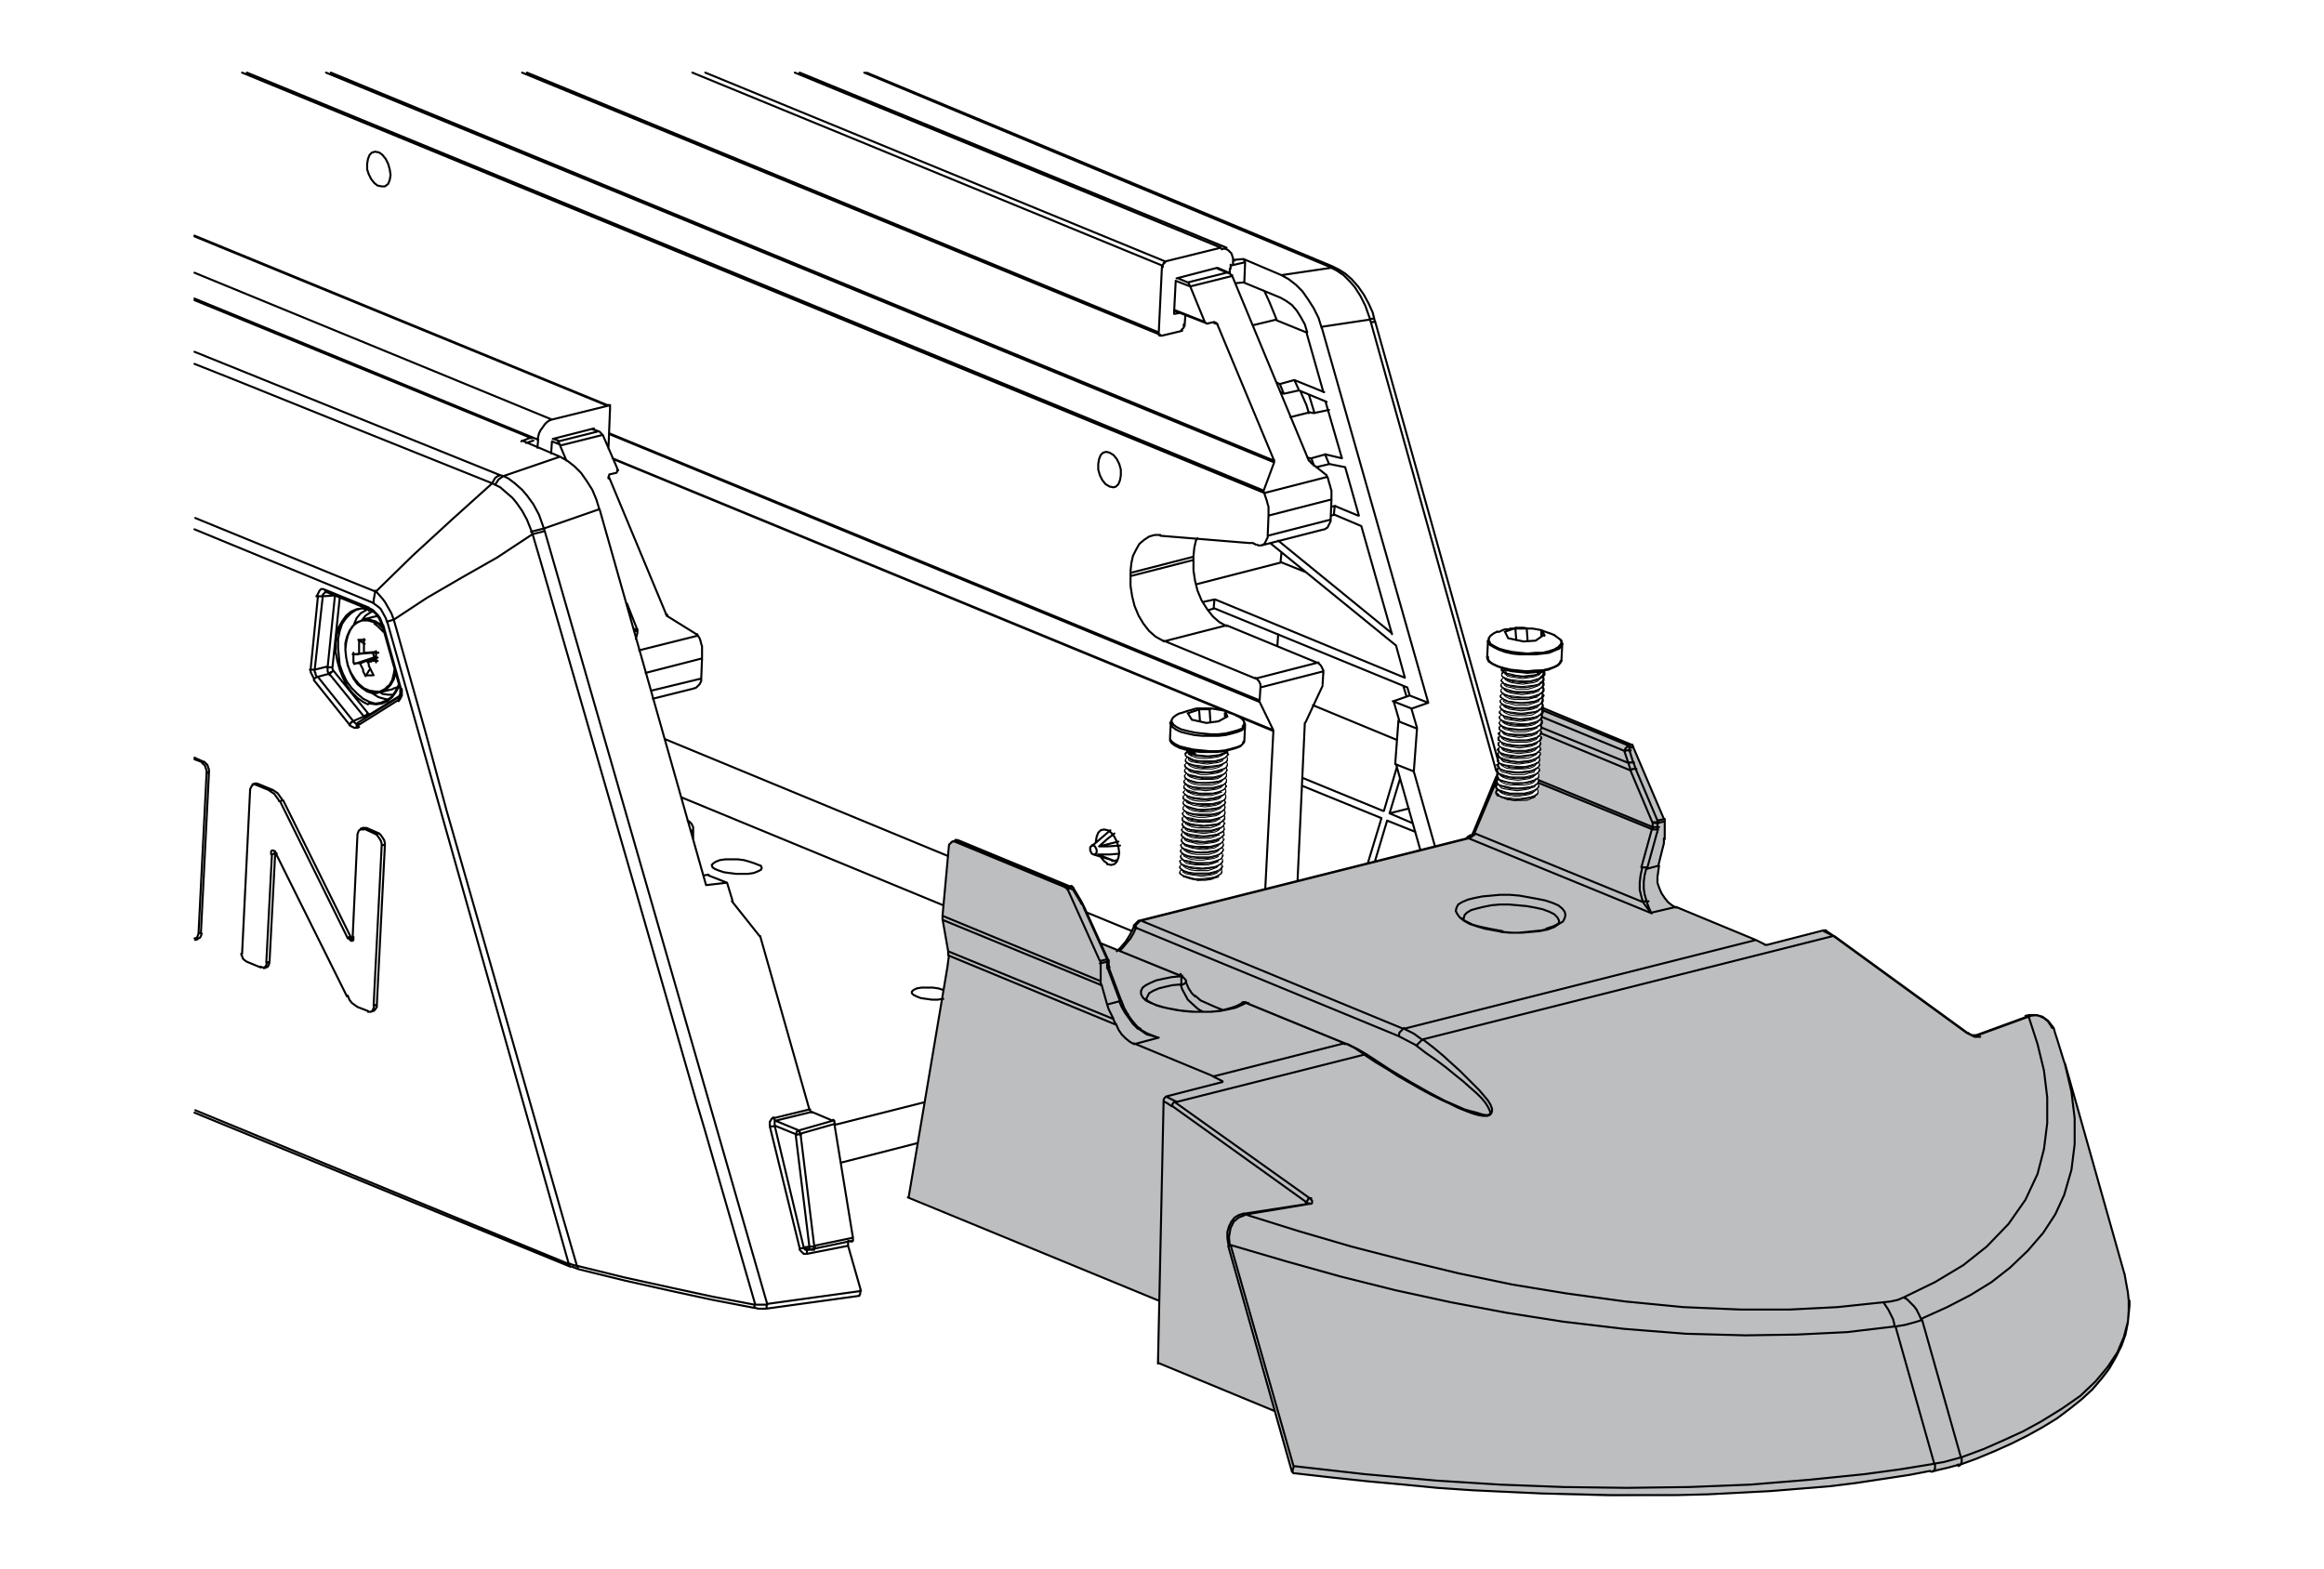 <?xml version="1.0" encoding="utf-8"?>
<!-- Generator: Adobe Illustrator 23.0.6, SVG Export Plug-In . SVG Version: 6.00 Build 0)  -->
<svg version="1.1" id="Layer_1" xmlns="http://www.w3.org/2000/svg" xmlns:xlink="http://www.w3.org/1999/xlink" x="0px" y="0px"
	 width="288px" height="194.4px" viewBox="0 0 288 194.4" style="enable-background:new 0 0 288 194.4;" xml:space="preserve">
<style type="text/css">
	.st0{fill:#BCBEC0;}
	.st1{fill:none;stroke:#000000;stroke-width:0.25;stroke-linecap:round;stroke-linejoin:round;stroke-miterlimit:10;}
	.st2{fill:none;stroke:#000000;stroke-width:0.125;stroke-linecap:round;stroke-linejoin:round;stroke-miterlimit:10;}
	.st3{fill:none;stroke:#000000;stroke-width:0.25;stroke-miterlimit:10;}
</style>
<g>
	<polygon class="st0" points="117.6,118.7 112.6,148.3 143.6,161.2 143.5,168.8 157.9,174.9 160.1,182.5 166.5,183.3 172.8,184 
		180.9,184.6 187.1,185 193.9,185.3 199.1,185.5 205.3,185.3 214,185.1 221.5,184.7 225.5,184.4 233.7,183.3 239.6,182.3 
		241.5,181.9 243.1,181.4 246.6,180.1 249.3,178.9 251.9,177.6 254.3,176.2 256.5,174.7 258.3,173.2 259.8,171.8 261.1,170.3 
		262.4,168.1 263.5,165.3 263.7,163.3 263.9,161.6 263.8,160.2 260.9,149.7 258.8,142.1 256.5,134 254.8,128.5 254.3,127.2 
		253.6,126.6 252.7,126 252,125.8 251.5,126 245.1,128.2 244.7,128.3 244.2,128.2 243,127.4 226.1,115.3 218.8,117.1 207.5,112.3 
		206.5,111.6 205.5,109.9 205.4,108.3 205.7,106.9 206.3,104.3 206.2,101.5 203.3,94.6 202.3,92.4 191.1,87.8 190.6,98.1 
		190.4,98.5 189.9,98.9 188.7,99.2 187.2,99.1 186,98.8 185.4,98.5 185.2,98.1 185.5,97.9 185.6,95.8 182.5,103.3 182.1,103.7 
		141,114.2 140.4,115.2 139.8,116.3 139.2,117.2 138.6,117.8 136.4,116.9 132.9,109.9 118.4,104 117.8,104.3 116.8,113.5 
		116.8,114.1 117.5,117.8 	"/>
</g>
<g>
	<path class="st1" d="M117.5,106.1L82.4,91.6 M140.3,115.4l-5.6-2.3 M152.5,88.4L76,56.9 M157.8,90.6l-4.6-1.9 M75.9,56.8l81.9,33.7
		 M156.1,87L75.5,53.8 M152.1,33.8l-1.2-0.5 M146,34.5l1.2,0.5 M147.5,35.5l-1.8-0.7 M145.5,38.4l3.8,1.5 M75.5,53.7l80.6,33.1
		 M150.9,40.2l-0.5-0.2 M116.9,112.2L84.4,98.8 M85.3,101.9L85.3,101.9 M85.9,102.9l-0.3,0.1 M74,53.4l-0.6-0.2 M68.6,54.4l0.6,0.2
		 M80.7,85.6l6.2-1.5 M79,78.3l-0.4-0.2 M87,81.6l-7,1.8 M69.4,55.1l-1-0.4 M78.5,77.9l0.5,0.2 M79.2,80.6l7.2-1.8 M154.3,89.9
		l-0.1,0.3l-0.3,0.3l-0.5,0.2l-0.7,0.2l-0.8,0.2l-0.9,0.1h-1h-1l-1-0.1l-0.9-0.2l-0.8-0.2l-0.6-0.3l-0.4-0.3l-0.2-0.3l-0.1-0.2
		 M145.3,89.7l-0.1-0.2v-0.3 M154.1,89.3l0.1,0.3l-0.1,0.3L154,90 M48.1,85l-0.4,0.4l-0.6,0.3l-0.3,0.1 M45,76.9h0.6l0.7,0.2
		l0.2,0.1 M182,103.9L182,103.9l0.2-0.3 M182.6,103.1L182.6,103.1L182.6,103.1L182.6,103.1l0.1,0.1l0.1,0.1 M191.1,88l10.7,4.4
		 M201.4,93.1l-10.2-4.2 M191.1,90.2l10.8,4.4 M190.7,96.7l14.1,5.8 M202.1,95.5L191,90.9 M204.8,102.8L190.6,97 M185.4,96.9
		l-2.7,6.4 M185.6,96.5l-0.1,0.2 M181.8,103.9L181.8,103.9h0.2h0.1 M193.2,114.4v-0.3l-0.2-0.4l-0.4-0.4L192,113l-0.8-0.3l-0.9-0.2
		l-1.1-0.2l-1.1-0.1l-1.1-0.1h-1.1l-1.1,0.1l-1,0.2l-0.8,0.2l-0.7,0.2l-0.5,0.3l-0.3,0.3l-0.1,0.4 M141.2,114.1L141.2,114.1h0.2h0.1
		 M140.6,114.7L140.6,114.7L140.6,114.7v0.2l0.1,0.1l0.1,0.1 M245.1,128.3L245.1,128.3h-0.2l0,0 M243.7,128L243.7,128h0.1h0.1
		 M227.2,116L227.2,116h0.1l0,0l0,0 M146.2,120.9L146.2,120.9h0.2h0.1 M147,121.6L147,121.6L147,121.6l-0.1,0.2l-0.1,0.1l-0.2,0.1
		l-0.2,0.1 M118.4,104.2L118.4,104.2h0.2h0.1 M149.1,125.4l-0.4-0.2l-0.3-0.2l-1.2-1.1l-0.7-1.3l-0.2-0.6 M153.8,124.4l0.1-0.1
		l0.1-0.1h0.2h0.2 M146.4,122l-1.1,0.1l-0.9,0.2l-0.8,0.2l-0.7,0.3l-0.5,0.3l-0.2,0.4l-0.1,0.2 M154.7,124.3L154.7,124.3h-0.2h-0.1
		 M142.4,128.2l1.1,0.4l0,0 M118.9,104.2L118.9,104.2L118.9,104.2h-0.2 M141,127.5L141,127.5L141,127.5h0.1l0,0 M132.5,109.9
		L132.5,109.9h0.2l0,0 M166.9,129.4L166.9,129.4h-0.2h-0.1 M133.9,111.8L133.9,111.8L133.9,111.8L133.9,111.8l0.1-0.1 M138.8,124.1
		L138.8,124.1L138.8,124.1l0.1-0.1l0,0l0,0 M137.3,120.1L137.3,120.1L137.3,120.1l0.1-0.1l0,0l0,0 M137.2,119.7L137.2,119.7
		L137.2,119.7l0.1-0.1l0,0 M137.2,119.2L137.2,119.2L137.2,119.2l0.1-0.1l0,0 M137.2,118.9L137.2,118.9L137.2,118.9h0.1l0,0l0,0
		 M134.3,112.5L134.3,112.5L134.3,112.5h0.1l0,0 M146.2,120.9l-9.8-4 M141.7,127.9l1.8,0.7 M140.8,114.9l-0.3,0.7l-0.4,0.7l-0.5,0.6
		l-0.5,0.6l-0.3,0.3 M169.4,130.7L169.4,130.7h-0.1h-0.1h-0.1 M181.5,137.5l0.7,0.2l0.8,0.2l0.6,0.2l0.5,0.1h0.3l0.2-0.1l0.1-0.2
		l-0.1-0.3l-0.2-0.4l-0.3-0.5l-0.5-0.6l-0.6-0.6l-0.8-0.7l-0.9-0.8l-1-0.8l-1.1-0.9l-1.2-0.9l-1.3-0.9l-1.3-1 M151.5,134.1V134
		 M243.1,180.6v0.2v0.2v0.2l-0.1,0.2l-0.1,0.2l-0.2,0.1 M161.9,149l0.1,0.1l0.1,0.1 M255.9,131.9L255.9,131.9l0.8,3.4l0.4,3.3v3.2
		l-0.4,3.2l-0.9,3.1l-1.1,2.4l-1.5,2.3l-1.9,2.2l-2.2,2.1l-2.3,1.8l-2.6,1.6l-2.9,1.5l-3.1,1.4 M243.1,180.6l2.7-1l2.5-1.1l2.4-1.1
		l2.2-1.2l2.6-1.6l2.3-1.6l1.9-1.8l1.5-1.8l1.2-1.8l0.8-1.9l0.5-1.9l0.2-2v-0.6 M162.1,149.2L162.1,149.2L162.1,149.2h0.2
		 M154.4,150.4L154.4,150.4L154.4,150.4l0.2,0.1 M161.9,149.2l-0.1-0.2 M152.2,154.4L152.2,154.4L152.2,154.4L152.2,154.4l0.2-0.1
		h0.1 M239.4,182.4L239.4,182.4l0.2-0.1l0.1-0.1l0.1-0.2v-0.2v-0.2v-0.2 M41.5,73.8L41.5,73.8 M45.1,88.8L45.1,88.8l0.2,0.2
		 M40,73.9L40,73.9v-0.2l0.1-0.1l0.1-0.1l0.1-0.1h0.1l0,0 M44.9,76.8l0.4-0.5l0.6-0.4l0.2-0.1 M48.7,86.1h-0.6L47.4,86l-0.3-0.2
		 M45.9,88.5L45.9,88.5 M40.3,73.1L40.3,73.1L40.3,73.1v0.2l0.1,0.1l0,0l0,0 M45.4,75.6L45.4,75.6L44.7,76l-0.5,0.6l-0.3,0.7
		 M46.1,85.9L46.1,85.9l0.8,0.5l0.7,0.2l0.5,0.1 M44.3,89.6L44.3,89.6L44.3,89.6L44.3,89.6l-0.1,0.2v0.1V90v0v0.1 M49.4,86.9
		L49.4,86.9v-0.2v-0.1v-0.1l0,0l0.1-0.1v-0.1 M45.7,87.2h0.2l0.7,0.1l0.7-0.1l0.7-0.3l0.6-0.5l0.5-0.7l0.4-0.8v-0.1 M44.2,75.5
		l-0.7,0.3l-0.6,0.5L42.4,77L42,77.7L41.9,78 M41.2,82.7l0.9-8.6 M49.6,86.2l-3.7,2.3 M45.7,75.3L45.7,75.3v0.2v0.1l0,0v0.1l0,0
		 M49.7,85.4L49.7,85.4L49.7,85.4L49.7,85.4 M47.5,77.6L47.5,77.6L47.5,77.6L47.5,77.6L47.5,77.6 M70.7,157L70.7,157L70.7,157
		l-0.1-0.1v-0.1v-0.1v-0.1 M94.9,162.2L94.9,162.2L94.9,162.2l0.1-0.1V162v-0.1v-0.1v-0.1 M164.6,33h0.3l0.2,0.1 M165,33.2h0.3
		l0.2,0.1 M152.8,32.2l0.2,0.1 M152.5,33.3L152.5,33.3 M169.9,40l0.2-0.1h0.2h0.1 M185.4,95.5L169.9,40 M185.6,95.9l-0.1-0.2
		 M145.5,38.8l0.1,0.1 M147.9,69v0.4 M147.9,69.5v1.2l0.2,1.3l0.3,1.2l0.5,1.2l0.7,1.1l0.7,0.9l0.8,0.7l0.9,0.5 M140.1,71.4l7.8-2
		 M148.4,66.7l-0.2,0.3l-0.2,0.9l-0.1,1 M140.1,71l7.8-2 M135.8,104.3l0.1-0.6l0.2-0.5l0.3-0.3l0.4-0.1l0.5,0.1l0.4,0.3l0.4,0.5
		l0.3,0.6l0.2,0.7l0.1,0.7l-0.1,0.6l-0.2,0.5l-0.3,0.3l-0.4,0.1l-0.5-0.1 M137.2,107l-0.4-0.3l-0.4-0.5l0,0 M163.4,82.2L152,77.5
		 M144.2,79.5l7.8-2 M163.4,82.2l0.1,0.1l0.1,0.1l0.1,0.1l0.1,0.2l0.1,0.2l0.1,0.2v0.2v0.2 M155.6,84.1l7.8-2 M152.7,34.1
		L152.7,34.1L152.7,34.1L152.7,34.1L152.7,34.1L152.7,34.1 M152.1,33.8L152.1,33.8l0.3,0.1l0.2,0.2l0.1,0.1 M147.2,35l4.8-1.2
		 M147.5,35.5l-0.1-0.2l-0.1-0.2l-0.1-0.1 M147.5,35.5L147.5,35.5L147.5,35.5L147.5,35.5L147.5,35.5 M164.9,64.4v0.2l-0.1,0.2
		l-0.1,0.2l-0.1,0.2l-0.1,0.2l-0.2,0.1l-0.1,0.1 M157.1,66.4l7.8-2 M164.9,64.4l0.1-2.5 M47.3,23.1L46.8,23l-0.4-0.3L46,22.2
		l-0.3-0.6L45.5,21v-0.7l0.1-0.6l0.2-0.5l0.3-0.3l0.4-0.1l0.5,0.1l0.4,0.3l0.4,0.5l0.3,0.6l0.2,0.7l0.1,0.7l-0.1,0.6l-0.2,0.5
		l-0.4,0.3H47.3 M138,60.4l-0.5-0.1L137,60l-0.4-0.5l-0.3-0.6l-0.2-0.7v-0.7l0.1-0.6l0.2-0.5l0.3-0.3l0.4-0.1l0.4,0.1l0.5,0.3
		l0.4,0.5l0.3,0.6l0.2,0.7v0.7l-0.1,0.6l-0.2,0.5l-0.3,0.3L138,60.4 M156.2,85.2V85v-0.2l-0.1-0.2l-0.1-0.2l-0.1-0.1l-0.1-0.1
		l-0.1-0.1l-0.1-0.1 M155.6,84.1l-11.4-4.7 M140.1,71.4v1.2l0.2,1.3l0.3,1.2l0.5,1.2l0.6,1l0.7,0.9l0.8,0.7l0.9,0.5 M140.1,71v0.5
		 M143.8,66.3h-0.7l-0.7,0.2l-0.6,0.4l-0.6,0.5l-0.4,0.7l-0.4,0.8l-0.2,0.9l-0.1,1 M154.8,67.3l-11-0.9 M154.8,67.3h0.1h0.1h0.1h0.1
		h0.1l0.1,0.1h0.1l0.1,0.1 M155.8,67.5L155.8,67.5L155.8,67.5L155.8,67.5l0.1,0.1l0,0l0,0 M156.1,67.6H156 M156.1,67.6h0.2l0.2-0.1
		l0.2-0.1l0.1-0.2l0.1-0.2l0.1-0.2l0.1-0.2v-0.3 M157.2,63.9l-0.1,2.4 M156.7,61.1L30,9 M157.2,63.9v-0.4v-0.3v-0.4l-0.1-0.3
		l-0.1-0.4l-0.1-0.3l-0.1-0.3l-0.1-0.3 M165,61.9l-7.8,2 M164.5,59.1l0.1,0.3l0.1,0.4l0.1,0.3l0.1,0.4l0.1,0.3v0.4v0.4v0.3
		 M156.7,61.1L156.7,61.1 M157.9,57.3L40.4,9 M30.6,9l126,51.8 M41,9l116.9,48.1 M152.7,34.2l9.5,22.9 M152.7,34.2l-5.2,1.3
		 M149.3,39.9l-1.8-4.4 M149.3,39.9L149.3,39.9l0.1,0.1l0.1,0.1l0,0l0,0h0.1l0,0h0.1 M150.5,39.9l-0.9,0.2 M150.9,40.2L150.9,40.2
		l-0.1-0.1l-0.1-0.1l0,0h-0.1l0,0h-0.1l0,0 M157.9,57.1l-7-16.8 M157.9,57.3L157.9,57.3L157.9,57.3L157.9,57.3v-0.2V57 M156.6,60.8
		l1.3-3.5 M156.6,60.8L156.6,60.8L156.6,60.8V61l0,0l0,0 M156.7,61.1l7.8-2 M164.5,59.1L164.5,59.1 M164.5,59.1L164.5,59.1l-0.1-0.1
		l0,0l0,0 M162.4,57.3l2,1.6 M162.3,57.1L162.3,57.1L162.3,57.1l0.1,0.2l0,0 M116.9,122.7L116.9,122.7l-0.6-0.2l-0.7-0.1h-0.7h-0.7
		l-0.6,0.1l-0.4,0.2l-0.2,0.2v0.2l0.2,0.2l0.4,0.2l0.5,0.2l0.7,0.1l0.7,0.1h0.7l0.6-0.1h0.1 M94,107.2l-0.5-0.2l-0.6-0.2l-0.7-0.2
		l-0.8-0.1h-0.8h-0.7l-0.7,0.1l-0.5,0.2l-0.3,0.2l-0.2,0.2l0.1,0.3l0.3,0.2l0.5,0.2l0.6,0.2l0.7,0.1l0.8,0.1H92h0.7l0.7-0.1l0.5-0.2
		l0.4-0.2l0.1-0.2l-0.1-0.3L94,107.2 M85.4,101.8l-0.2-0.1 M85.9,102.9v1.1 M156.2,85.2l-0.1,1.6 M156.1,86.8L156.1,86.8L156.1,86.8
		L156.1,86.8L156.1,86.8L156.1,86.8L156.1,86.8 M156.1,87l1.7,3.5 M157.8,90.5L157.8,90.5L157.8,90.5L157.8,90.5L157.8,90.5
		L157.8,90.5 M157.8,90.6l-1,19.5 M103.5,139.4l11.1-2.8 M104.2,144.1l9.4-2.4 M161.7,89.6l-0.9,19.5 M161.7,89.6L161.7,89.6
		L161.7,89.6L161.7,89.6L161.7,89.6L161.7,89.6 M161.8,89.5l2.1-4.5 M163.9,85L163.9,85L163.9,85L163.9,85L163.9,85L163.9,85
		 M163.9,84.8l0.1-1.6 M164,83.2l-7.8,2 M85.4,101.8L85.4,101.8l0.2,0.2l0.1,0.1l0.1,0.2l0.1,0.2v0.2v0.2v0.2 M74.6,53.8L74.6,53.8
		L74.6,53.8L74.6,53.8L74.6,53.8 M74,53.4L74,53.4l0.3,0.1l0.2,0.2l0.1,0.2 M69.2,54.7l4.8-1.2 M69.4,55.1L69.4,55.1l-0.2-0.3
		l-0.1-0.2 M86.9,84.1v0.3l-0.1,0.2l-0.1,0.2L86.5,85l-0.2,0.2l-0.2,0.1H86 M87,81.6l-0.1,2.5 M86.5,78.8l0.2,0.3l0.1,0.3l0.1,0.4
		l0.1,0.3v0.4v0.4v0.3v0.3 M86.5,78.8L86.5,78.8 M69.5,55.2L69.5,55.2L69.5,55.2L69.5,55.2L69.5,55.2L69.5,55.2 M74.7,53.9l1.9,4.4
		 M74.7,53.9l-5.2,1.3 M70.2,57.1l-0.8-1.9 M79,78.1l-1.3-3.3 M79,78.3L79,78.3L79,78.3v-0.2V78 M78.8,79.2l0.2-0.8 M86.5,78.8
		L86.5,78.8L86.5,78.8l-0.1-0.2l0,0l0,0 M82.6,76.3l3.7,2.3 M82.5,76.1L82.5,76.1L82.5,76.1L82.5,76.1L82.5,76.1l0.2,0.1 M75.5,59.2
		l7,16.8 M75.5,58.9L75.5,58.9L75.5,58.9L75.5,58.9L75.5,58.9L75.5,58.9l-0.1,0.2l0,0v0.1v0.1 M76.4,58.6l-0.9,0.2 M76.4,58.6
		L76.4,58.6L76.4,58.6L76.4,58.6L76.4,58.6L76.4,58.6l0.1-0.2l0,0v-0.1v-0.1 M151.3,93.5l0.6-0.2l0.1-0.1 M147,92.8l0.1,0.2l0.4,0.2
		l0.6,0.2 M152.1,93.3l-0.1-0.1 M147.1,93.2L147.1,93.2l-0.2,0.2 M147.3,93.3l0.1,0.2 M147.6,93.5L147.6,93.5 M151.7,93.4l0.4-0.2
		 M147,92.9L147,92.9l0.3,0.3l0.5,0.2 M154.1,91.9l-0.1,0.3l-0.3,0.3l-0.5,0.2l-0.7,0.2l-0.8,0.2l-0.9,0.1h-1h-1l-1-0.1l-0.9-0.2
		l-0.7-0.2l-0.6-0.3l-0.4-0.3l-0.2-0.3v-0.3 M154.2,91.9l-0.1,0.2l-0.3,0.3l-0.5,0.2l-0.7,0.2l-0.8,0.2l-0.9,0.1h-1l-1-0.1l-1-0.1
		l-0.9-0.2l-0.8-0.2l-0.6-0.3l-0.4-0.3l-0.2-0.3v-0.2 M154.2,89.5l0.1,0.3l0,0 M148.6,87.9h0.2h0.2h0.1h0.2h0.2h0.2h0.1h0.2
		 M151.8,88.4L151.8,88.4L151.8,88.4l0.1,0.1v0.1l0,0v0.1v0.1v0.1 M153.3,88.7l0.5,0.3l0.3,0.3 M145.2,89.2L145.2,89.2l0.2-0.3
		l0.4-0.3l0.4-0.2 M154.1,90.1l-0.2,0.2l-0.5,0.2l-0.7,0.2l-0.8,0.2L151,91h-1l-1-0.1l-0.9-0.1l-0.9-0.2l-0.8-0.2l-0.6-0.3l-0.4-0.3
		l-0.1-0.2 M46.2,80.9l0.2,0.6 M46.4,81.5h0.2 M43.9,82.3l2.4-0.8 M46.6,81.5v0.2 M44.7,82.2l1.8-0.8 M43.7,81.1l2.5-0.2 M46.4,80.9
		h-0.2 M44.5,81l1.9-0.1 M46.4,80.8L46.4,80.8 M45.3,83.8l0.5-0.8 M44.4,79.3l0.8,0.5 M45.6,82.1l1.2-0.6 M45.3,80.9l1.3-0.1
		 M46.5,76.4h0.2 M49.4,85.1l-0.5,0.2h-0.1 M44.9,76.8h0.2 M49,83.2v0.2l-0.2,0.8l-0.4,0.7l-0.5,0.5l-0.6,0.3h-0.1 M45.1,76.8h0.7
		l0.7,0.2l0.7,0.4l0.4,0.4 M46.6,80.7v0.2V81v0.2v0.2v0.2v0.1v0.2v0.2 M46.8,81.9h-0.2h-0.2h-0.2H46l0,0.1h-0.2h-0.2h-0.1
		 M45.6,82.1l0.1,0.2v0.2l0.1,0.2l0.1,0.2l0.1,0.2l0.1,0.2l0.1,0.2l0.1,0.2 M46.1,83.7L46.1,83.7h-0.2h-0.1h-0.1h-0.1h-0.1h-0.1
		h-0.1 M45.3,83.8l-0.1-0.2l-0.1-0.2L45,83.2l0-0.2l-0.1-0.2l-0.1-0.2l-0.1-0.2l-0.1-0.2 M44.7,82.2L44.7,82.2h-0.2h-0.1h-0.1h-0.1
		h-0.1H44h-0.1 M43.9,82.3l-0.1-0.2V82v-0.2v-0.2v-0.1v-0.2v-0.2v-0.2 M43.7,81.1L43.7,81.1h0.2H44l0,0h0.1h0.1h0.1h0.1 M44.5,81
		v-0.2v-0.2v-0.2v-0.2V80v-0.2v-0.2v-0.2 M44.4,79.3L44.4,79.3h0.2h0.1h0.1h0.1H45h0.1h0.1 M45.1,79.2v0.2v0.2v0.2V80v0.2v0.2v0.2
		v0.2 M45.3,80.9h0.2h0.2h0.2h0.2h0.2h0.2h0.2h0.2 M46.8,85.7h-0.3l-0.7-0.1l-0.7-0.3l-0.6-0.5L44,84.2l-0.5-0.8l-0.4-0.9l-0.2-1
		l-0.1-1l0.1-0.9l0.2-0.8l0.3-0.7l0.4-0.6l0.5-0.4l0.6-0.2 M48.9,82.9l-0.1,0.6l-0.2,0.8L48.2,85h-0.1 M46.4,77.3l0.4,0.3l0.6,0.6
		l0.1,0.1 M191,83.3L191,83.3 M186.1,82.9v0.2 M190.9,84l0.3-0.3l0.1-0.3l-0.1-0.2 M190.9,84.7l0.3-0.3l0.1-0.3l-0.1-0.2 M191.2,85
		l0.1-0.3l-0.1-0.2 M191.2,85.7l0.1-0.3l-0.1-0.2 M191.1,86.4l0.1-0.3l-0.1-0.2 M191.1,87l0.1-0.3l-0.1-0.2 M191.1,87.7l0.1-0.3
		l-0.1-0.2 M191.1,88.3l0.1-0.3l-0.1-0.2 M191,89l0.1-0.3l-0.1-0.2 M191,89.7l0.1-0.3l-0.1-0.2 M191,90.3V90l-0.1-0.2 M190.9,91
		l0.1-0.3 M190.9,91.7l0.1-0.3 M185.7,91.4v0.3 M185.7,92.1v0.2 M185.7,92.8V93 M185.6,93.4l0.1,0.3 M185.6,94.1l0.1,0.2
		 M185.8,94.6l-0.2,0.2l0.1,0.2 M185.7,95.2l-0.2,0.2l0.1,0.2 M185.7,95.9l-0.2,0.2l0.1,0.2 M185.7,96.5l-0.2,0.2V97 M185.6,97.2
		l-0.2,0.2v0.2 M185.6,97.9l-0.2,0.2v0.2l0.3,0.2 M190.9,84.6L190.9,84.6 M191.2,83.2L191.2,83.2 M186.1,83L186.1,83 M191.2,83.9
		l0.2-0.3l0,0 M191.1,84.6l0.2-0.3l0,0 M191.1,85.2l0.2-0.3l0,0 M191.1,85.9l0.2-0.3 M191.1,86.5l0.2-0.3 M191,87.2l0.2-0.3l0,0
		 M191,87.9l0.2-0.3 M191,88.6l0.2-0.3l0,0 M190.9,89.2l0.2-0.3 M190.9,89.9l0.2-0.3 M191,90.2L191,90.2 M185.8,90.9L185.8,90.9
		 M185.7,91.6L185.7,91.6 M185.7,92.3L185.7,92.3 M185.7,92.9L185.7,92.9 M185.6,93.6L185.6,93.6 M185.6,94.3L185.6,94.3
		 M185.6,94.9L185.6,94.9l0.2,0.3 M185.5,95.6L185.5,95.6l0.2,0.3 M185.5,96.2L185.5,96.2l0.2,0.3 M185.4,96.9L185.4,96.9l0.2,0.3
		 M185.4,97.6L185.4,97.6l0.2,0.3 M185.4,98.3L185.4,98.3l0.2,0.3 M182.5,103.3L182.5,103.3l0.2,0.1h0.1l0,0 M202.2,92.3l-11.1-4.6
		 M202.2,92.3L202.2,92.3L202.2,92.3l0.1,0.1l0.1,0.1v0.1 M201.8,92.4l0.5-0.1 M201.8,92.4L201.8,92.4L201.8,92.4L201.8,92.4
		l0.1,0.1l0,0v0.1l0,0l0,0 M201.4,93.1v-0.2v-0.1l0.1-0.1l0.1-0.1l0.1-0.1l0.1-0.1l0.1-0.1 M201.4,93.1L201.4,93.1l0.1-0.1h0.1h0.1
		h0.1h0.1h0.1h0.1 M201.8,94.6l-0.5-1.5 M201.8,94.6L201.8,94.6l0.1-0.1h0.1h0.1h0.1h0.1h0.1h0.1 M202.1,95.5l-0.1-0.3l-0.1-0.3
		l-0.1-0.3 M206.3,101.5L206.3,101.5v0.2v0.1 M204.8,102.8L204.8,102.8v-0.2v-0.1 M204.8,102.5L204.8,102.5h0.2h0.1h0.1h0.1h0.1h0.1
		h0.1 M204.8,102L204.8,102h0.2h0.1h0.1h0.1h0.1h0.1h0.1 M205.4,102L205.4,102L205.4,102L205.4,102L205.4,102L205.4,102L205.4,102
		L205.4,102L205.4,102 M204.8,102.8L204.8,102.8h0.1h0.1h0.1h0.1h0.1h0.1h0.1 M206.3,101.8v2.2 M205.4,102.5v0.2v0.2v0.2 M205.4,103
		l-1.3,4.7 M206.2,104.5l-0.7,2.8 M206.2,104.5v-0.2v-0.2v-0.2 M206.3,101.8l-0.9,0.2 M205.4,102v0.6 M204.8,102.5V102 M204.8,102
		L204.8,102l0.1-0.1h0.1h0.1h0.1h0.1h0.1h0.1 M202.1,95.5L202.1,95.5l0.1-0.1l0.1-0.1h0.1h0.1h0.1h0.1h0.1 M204.8,102l-2.7-6.4
		 M203.4,107.5L203.4,107.5h0.1h0.1h0.1h0.1h0.1h0.1h0.1 M202.4,92.6l3.8,8.9 M202.4,92.6l-0.5,0.1 M202,92.6L202,92.6L202,92.6
		L202,92.6l-0.1,0.1l0,0v0.1l0,0 M201.9,92.9l0.5,1.6 M202.4,94.5l0.1,0.2l0.1,0.3l0.1,0.3 M202.7,95.3l2.7,6.4 M205.4,101.7
		l0.9-0.2 M182.8,103.3L182.8,103.3L182.8,103.3l-0.1,0.2 M182.7,103.4l-0.1,0.1l-0.1,0.1l-0.1,0.1l-0.2,0.1h-0.1 M203.6,111.8
		l-0.2-0.7l-0.2-0.8v-0.9l0.1-0.9l0.2-0.9 M203.4,107.5l1.3-4.7 M182.8,103.3l20.8,8.5 M204.7,113.2L204.7,113.2l-0.6-0.7l-0.5-0.7
		 M203.6,111.8L203.6,111.8L203.6,111.8l0.2-0.1h0.1h0.1h0.1h0.1h0.1 M205.6,110l0.3,0.7l0.4,0.6l0.4,0.5l0.5,0.4l0.5,0.3
		 M204,107.7l-0.2,0.8l-0.1,0.8v0.8l0.1,0.7l0.2,0.7 M204,111.6l0.3,0.8l0.3,0.7 M205.4,109.4l0.2,0.6 M205.6,107.3l-0.1,0.7
		l-0.1,0.7v0.7 M204,107.7l1.5-0.4 M226.1,115.3L226.1,115.3h0.2 M181.8,103.9L181.8,103.9 M251.4,126L251.4,126l-0.2-0.1h-0.1
		 M244.9,128.3L244.9,128.3 M118.7,104.2L118.7,104.2h0.2l0,0 M192.6,114.9l-0.8,0.3l-1,0.2l-1.1,0.1l-1.1,0.1h-1.2l-1.2-0.1
		l-1.1-0.2l-1.1-0.2l-1-0.3l-0.9-0.3l-0.7-0.4l-0.5-0.4l-0.3-0.4l-0.2-0.4l0.1-0.4l0.2-0.4l0.5-0.3l0.7-0.3l0.8-0.2l1-0.2l1.1-0.1
		l1.1-0.1h1.2l1.2,0.1l1.1,0.2l1.1,0.2l1,0.2l0.9,0.3l0.7,0.3l0.5,0.4l0.3,0.4l0.1,0.4l-0.1,0.4l-0.2,0.4l-0.5,0.3L192.6,114.9
		 M204.7,113.2l-22.7-9.3 M182,103.9l-40.6,10.2 M217.6,116.5l-9.9-4.1 M207.7,112.4l-3,0.7 M146.4,122v-0.2v-0.2v-0.2v-0.2V121
		l-0.1-0.1v-0.1v-0.1 M141.4,114.1l32.5,13.4 M141.4,114.1h-0.1l-0.1,0.1l-0.1,0.1l-0.1,0.1l-0.1,0.1l-0.1,0.1l-0.1,0.2v0.1
		 M227.2,116l-0.4-0.2l-0.4-0.2l-0.4-0.2 M219,117.1l7-1.8 M219,117.1L219,117.1h-0.1h-0.1h-0.1l0,0 M217.6,116.5l0.4,0.2l0.4,0.2
		l0.4,0.2 M174,127.5l43.6-11 M174,127.5l1.2,0.6l1.1,0.8 M173.3,128.4l0.1-0.2V128l0.1-0.1l0.1-0.1l0.1-0.1l0.1-0.1l0.1-0.1
		l0.1-0.1 M117.5,118.4v-0.2V118v-0.2 M132.5,109.9l-13.8-5.7 M118.7,104.2L118.7,104.2 M118.7,104.2l-0.5,0.1 M132.7,110.1
		L132.7,110.1L132.7,110.1l-0.1-0.1l0,0l0,0l0,0l0,0l0,0 M132.1,110l0.5-0.1 M133,110.3L133,110.3L133,110.3h0.1 M116.8,114v-0.2
		v-0.2v-0.2 M117.5,117.9l20.5,8.4 M136.5,122.1l-19.7-8.1 M117.5,117.9l-0.7-4 M137.2,118.9L137.2,118.9L137.2,118.9L137.2,118.9
		L137.2,118.9L137.2,118.9L137.2,118.9L137.2,118.9L137.2,118.9 M138.8,124.1l-1.5-4 M137.3,120.1l-0.1-0.1v-0.2v-0.2 M137.2,119.7
		v-0.6 M137.2,119.2l-0.9,0.2 M136.4,121.5v0.2v0.2v0.2 M137.2,124.5l-0.7-2.5 M143.6,128.6L143.6,128.6l-1.5-0.4l-1-0.7 M141,127.5
		l-0.6-0.6l-0.5-0.7l-0.5-0.7l-0.4-0.7l-0.3-0.7 M137.2,124.5l1.5-0.4 M138,126.3l-0.3-0.6l-0.3-0.6l-0.2-0.6 M138.3,127l-0.3-0.6
		 M133,110.3L133,110.3L133,110.3l-0.1-0.1h-0.1l0,0l0,0l0,0 M132.7,110.1l-0.5,0.1 M136.3,119.1l0.9-0.2 M137.2,118.9l-2.9-6.4
		 M134.3,112.5l-0.1-0.3L134,112l-0.1-0.2 M133.9,111.8l-0.9-1.5 M136.3,119.1l-4-8.9 M132.3,110.2L132.3,110.2l-0.1-0.1l-0.1-0.1
		l0,0H132 M132.1,110l-13.8-5.7 M118.3,104.3L118.3,104.3h-0.2H118l-0.1,0.1l-0.1,0.1l-0.1,0.1l-0.1,0.1v0.2 M116.8,113.5l0.8-8.7
		 M116.8,113.5l19.6,8.1 M136.4,121.5v-2.2 M136.4,119.4L136.4,119.4v-0.2v-0.1 M143.6,128.6l-3,0.8 M166.6,129.3l-12.2-5
		 M154.4,124.3l-0.6,0.3l-0.7,0.3l-0.9,0.2l-1,0.2l-1.1,0.1H149h-1.2l-1.2-0.1l-1.1-0.2l-1.1-0.2l-1-0.3l-0.8-0.3L142,124l-0.4-0.4
		l-0.2-0.4v-0.4l0.2-0.4l0.4-0.3l0.6-0.3l0.7-0.3l0.9-0.2l1-0.2l1.1-0.1 M173.3,128.4L140.8,115 M148.1,123.4l0.7,0.6l0.9,0.4
		l0.9,0.4l1,0.4 M175.6,129.6l-2.3-1.2 M175.6,129.6v-0.1l0.1-0.1l0.1-0.1l0.1-0.1l0.1-0.1l0.1-0.1l0.1-0.1h0.1 M181.3,137.5
		L181.3,137.5l0.2,0.1 M143.6,161.2l-31.1-12.8 M150.4,133.4l-9.9-4.1 M140.5,129.4l-0.5-0.3l-0.5-0.4l-0.5-0.5l-0.4-0.6l-0.3-0.7
		 M138.3,127l-20.8-8.6 M117.4,119.9l0.2-1.5 M117.4,119.9l-4.8,28.5 M144.5,135.9l7-1.8 M169.1,130.7l-1.2-0.8l-1.2-0.6
		 M150.4,133.4l16.2-4.1 M151.5,134l-0.4-0.2l-0.4-0.2l-0.4-0.2 M151.5,134L151.5,134L151.5,134L151.5,134L151.5,134v0.1
		 M144.5,135.9l0.4,0.2l0.4,0.2l0.4,0.2 M144.2,136.4v-0.1l0.1-0.2l0.1-0.1l0.1-0.1h0.1 M235.9,160.8l0.4,0.2l0.3,0.3l0.3,0.3
		l0.3,0.3l0.3,0.4l0.2,0.4l0.2,0.4l0.2,0.5 M254.7,128.1l-0.2-0.7l-0.7-0.9l-0.7-0.5l-0.7-0.2l-0.8,0.1l-0.1,0.1 M161.9,149
		L161.9,149l0.1-0.2l0.1-0.1v-0.1l0.1-0.1h0.1h0.1h0.1 M145.2,137.1L145.2,137.1l0.1-0.2v-0.1l0.1-0.1l0.1-0.1l0.1-0.1h0.1h0.1
		 M238.2,163.6l-1,0.3l-1.1,0.3l-1.2,0.2 M243.1,180.6l-1.1,0.3l-1.1,0.3l-1.2,0.2 M255.9,131.8v0.1 M238.2,163.6l4.8,17
		 M263.8,161.2l-0.1-1l-0.4-2.2v-0.1 M158,174.9l-14.5-6 M161.9,149l-16.6-11.9 M145.2,137.1l-0.3-0.2l-0.3-0.2l-0.4-0.2
		 M144.2,136.4l-0.7,32.6 M235.9,160.8l-0.7,0.3l-0.9,0.2l-0.9,0.1 M235.9,160.8l3.9-1.9l3.5-2.1l2.9-2.3l2.7-2.8l2.1-3l1.5-3.2
		l0.8-3.1l0.4-3.2V136l-0.4-3.3l-0.8-3.3l-1.1-3.4 M251.4,126l-6.3,2.3 M243.7,128l0.2,0.1l0.2,0.1l0.2,0.1l0.2,0.1l0.2,0.1h0.2h0.2
		h0.2h0.1 M243.7,128l-16.5-12 M227.2,116l-50.8,12.8 M176.3,128.8l1.3,1l1.2,1l1.1,1l1,0.9l0.9,0.9l0.8,0.8l0.7,0.7l0.6,0.7
		l0.5,0.6l0.3,0.5l0.2,0.5v0.3l-0.1,0.3l-0.2,0.2l-0.3,0.1h-0.5l-0.6-0.1l-0.7-0.2l-0.8-0.3l-1-0.4l-1-0.5l-1.1-0.5l-1.2-0.6
		l-1.3-0.7l-1.4-0.8l-1.4-0.8l-1.4-0.9l-1.5-0.9l-1.5-1 M169.1,130.7l-23.4,5.9 M145.6,136.6l16.7,11.9 M162.3,149.2h0.1h0.1
		l0.1-0.1V149v-0.1v-0.1l-0.1-0.1l-0.1-0.1l-0.1-0.1 M162.3,149.2l-7.8,1.3 M239.3,182.4L239.3,182.4 M160.4,182.6h-0.1l-0.1-0.1
		v-0.1v-0.1v-0.2l0.1-0.2l0,0 M160.5,182.6L160.5,182.6h-0.2 M234.8,164.4l-0.1-0.5l-0.1-0.4l-0.2-0.4l-0.2-0.4l-0.2-0.4l-0.2-0.3
		l-0.2-0.3l-0.2-0.3 M233.4,161.4l-5.7,0.6l-5.9,0.3h-6.1l-7.1-0.3l-7.2-0.7l-7.3-1l-6.7-1.1l-6.7-1.4l-6.6-1.6l-6.6-1.7l-6.5-1.9
		l-6.4-2 M154.5,150.5l-1,0.4l-0.6,0.5l-0.4,0.8l-0.2,1.1l0.1,1.1 M160.3,181.7l8.8,1l8.9,0.8l7.9,0.5l7.9,0.3l7.8,0.1l7.7-0.1
		l7.6-0.3l7.3-0.6l6.9-0.7l4.4-0.6l4.3-0.7 M239.7,181.4l-4.8-17 M152.5,154.3l6.8,2l6.8,1.9l6.8,1.7l6.9,1.5l6.9,1.3l7,1.1l7.6,0.9
		l7.6,0.6l7.4,0.2l6.4-0.1l6.2-0.3l5.9-0.7 M152.5,154.3l7.8,27.4 M24.6,115.7l0.3-0.1 M24.1,94.1l0.8,0.3 M24.6,115.7l-0.1,0.3
		l-0.1,0.2l-0.2,0.1h-0.1 M25.6,95.8l-1,19.9 M25,94.5l0.3-0.1 M25,94.5l0.2,0.2l0.2,0.2l0.1,0.3l0.1,0.3v0.3 M25.6,95.8l0.3-0.1
		 M33.1,119.3l0.3-0.1 M33.7,105.9l0.3-0.1 M31.8,97.3l0.3-0.1 M33.4,98l0.3-0.1 M40.6,82.6v0.2V83v0.2l0.1,0.2l0.1,0.2l0.1,0.1
		 M39.3,83.9L39.3,83.9l-0.2-0.3v-0.2L39,83.3v-0.2V83 M34.7,99.3l0.3-0.1 M43.1,116.2l0.3-0.1 M41.2,82.7L41.2,82.7L41.2,82.7H41
		h-0.1h-0.1h-0.1h-0.1h-0.1 M40.6,82.6L39,83 M41.5,73.9l-0.9,8.8 M45.6,88.4L45.6,88.4L45.6,88.4l-0.1,0.2h-0.1l-0.1,0.1h-0.1h-0.1
		H45 M41.3,83.1L41.3,83.1L41.3,83.1l-0.2,0.2H41l0,0.1h-0.1h-0.1h-0.1 M39,83L39,83L39,83h-0.2h-0.1h-0.1h-0.1h-0.1l0,0 M39,83
		l1-9.1 M45.1,102.7l0.3-0.1 M46.4,124.6l0.3-0.1 M44.4,89.6L44.4,89.6l-0.2,0.1h-0.1L44,89.6l-0.1-0.1l-0.1-0.1 M40,73.9l1.5-0.1
		 M45.1,88.8l-1.4,0.6 M40.8,83.5l4.3,5.3 M39.3,83.9l1.5-0.4 M46.6,103.4l0.3-0.1 M47.3,104.8l0.3-0.1 M33.4,98l0.6,0.4l0.5,0.7
		l0.1,0.2 M31.8,97.3l1.7,0.7 M31,97.8l0.1-0.2l0.1-0.2l0.1-0.1l0.2-0.1l0.3,0.1 M30,118.2l1-20.4 M30.6,119.2l-0.3-0.2l-0.2-0.2
		l-0.1-0.3l-0.1-0.2v-0.1 M32.3,119.9l-1.7-0.7 M33.1,119.3l-0.1,0.3l-0.1,0.2l-0.2,0.1h-0.2l-0.2-0.1 M33.7,105.9L33,119.3
		 M34.3,105.8l-0.2-0.2l-0.1-0.1l-0.1-0.1h-0.1h-0.1l-0.1,0.1v0.2v0.2 M43,123.5l-8.8-17.7 M44.3,124.8l-0.7-0.5l-0.3-0.4l-0.2-0.5
		 M45.6,125.3l-1.3-0.5 M46.4,124.6l-0.1,0.3l-0.1,0.3l-0.2,0.2h-0.2h-0.2 M47.3,104.8l-1,19.8 M46.6,103.4l0.2,0.2l0.2,0.3l0.2,0.3
		l0.1,0.4v0.2 M45.1,102.7l1.5,0.7 M44.3,103.4l0.1-0.3l0.1-0.2l0.2-0.1h0.2h0.2 M43.7,116.2l0.6-12.8 M43.1,116.2l0.2,0.2l0.1,0.1
		l0.1,0.1h0.1h0.1l0.1-0.1v-0.2v-0.2 M34.7,99.3l8.4,17 M40,73.9L40,73.9h-0.2h-0.1h-0.1h-0.1h-0.1h-0.1h-0.1 M43.8,89.4L43.8,89.4
		L43.8,89.4l-0.2,0.1h-0.1v0.1l-0.1,0.1l-0.1,0.1v0.1 M43.8,89.4l-4.4-5.5 M39.3,83.9L39.3,83.9L39.3,83.9L39.1,84L39,84.1l0,0l0,0
		l-0.1,0.1v0.1 M65.2,54.9l0.9-0.3 M65.6,54.3L65.6,54.3h0.3H66 M49.4,84.9L49.4,84.9L49,85.7l-0.5,0.7l-0.6,0.4l-0.7,0.3l-0.7,0.1
		L45.8,87L45,86.6L44.3,86l-0.7-0.7L43,84.5l-0.5-1l-0.4-1.1l-0.1-1l-0.1-1.1v-1.1l0.2-1l0.3-0.9l0.5-0.7l0.6-0.6l0.6-0.4l0.7-0.2
		l0.7,0.1l0.7,0.2 M41.9,78.1l-0.2,0.6l-0.1,1v1.1l0.2,1.1l0.3,1.1l0.4,1l0.5,1l0.6,0.8l0.7,0.7L45,87l0.6,0.3 M45.5,75.5l-0.6-0.1
		l-0.7,0.1 M41.3,83.1L41.3,83.1L41.3,83.1l-0.1-0.2v-0.1v-0.1v-0.1 M45.6,88.4l-4.3-5.3 M45.9,88.5L45.9,88.5L45.9,88.5h-0.2h-0.1
		h-0.1v-0.1 M46.5,73.3l-0.2,1.1v0.2v0.1 M70.9,157l0.8,0.3 M70.9,157L70.9,157L70.9,157L70.9,157 M87.2,108.5l0.6-0.1 M90.1,109.4
		l-2.3-0.9 M62,58.9L61.7,59l-0.3,0.2l-0.2,0.3L61,59.9 M69.4,56.6l-4.7-2 M62,58.9L24.1,43.6 M62.4,59L62,58.9 M65.6,54.3l-1,0.4
		 M24.1,37.2l41.5,17 M100.6,137.9L100.6,137.9L100.6,137.9l-0.1-0.1l-0.1-0.1v-0.1v-0.1 M95.9,138.6L95.9,138.6L95.9,138.6l0.1,0.2
		l0,0v0.1l0,0l0,0l0,0 M105.1,154.4L105.1,154.4v-0.2v-0.1V154v-0.1v-0.1l0,0h0.1l0,0 M100,155.4L100,155.4v-0.2v-0.1V155v-0.1l0,0
		v-0.1h0.1 M99.6,154.6L99.6,154.6l0.1,0.1v0.1l0.1,0.1h0.1h0.1h0.1h0.1h0.1 M100.2,154.9l0.6-0.1 M105.5,153.9L105.5,153.9
		L105.5,153.9l0.2-0.1v-0.1v-0.1v-0.1v-0.1v-0.1 M100.7,154.8l4.8-1 M100.3,154.5L100.3,154.5v0.2l0.1,0.1l0.1,0.1h0.1h0.1h0.1h0.1
		 M100.9,154.4L100.9,154.4v0.2v0.1v0.1v0.1l0,0h-0.1l0,0 M103.2,138.9l-2.6-1.1 M96.1,138.9l4.5-1.1 M99,140.1l-2.9-1.2
		 M96.1,138.9L96.1,138.9L96,139l0,0v0.1v0.1v0.1v0.1v0.1 M103.5,139.3L103.5,139.3l-0.1-0.2V139v-0.1h-0.1v-0.1h-0.1 M103.2,138.9
		l-4.2,1.2 M99,140.1L99,140.1l-0.1,0.1h-0.1l-0.1,0.1v0.1v0.1v0.1v0.1 M99,140.1L99,140.1L99,140.1l0.1,0.1l0,0v0.1v0.1v0.1v0.1
		 M24.1,45.1l5.3,2.1L43.8,53L61,59.9 M46.5,73.3L46.5,73.3l-4.7-1.9l-17.6-7.2 M46.5,73.3L46.5,73.3L46.5,73.3 M69.4,56.6l0.9,0.5
		l0.9,0.7l0.8,0.8l0.7,1l0.7,1.1l0.5,1.2l0.4,1.3 M69.4,56.6l-7,2.4 M67.4,65.5L67,65.6l-0.4,0.1l-0.4,0.1l-0.4,0.1 M67.4,65.5
		l-0.6-1.7l-0.7-1.3l-0.8-1.1l-0.6-0.7l-0.9-0.8L63,59.3L62.4,59 M62.4,59l-0.3,0.2l-0.3,0.2l-0.2,0.3L61.4,60 M95.4,139.6
		L95.4,139.6h0.2h0.1h0.1h0.1H96h0.1l0,0 M99.1,154.7L99.1,154.7L99.1,154.7h0.2h0.1h0.1h0.1h0.1h0.1 M93.6,162.1l0.4,0.1h0.4h0.4
		 M96,139.5l2.7,1.1 M99.6,154.6L96,139.5 M100.3,154.5l-0.7,0.1 M106.5,160.5L106.5,160.5L106.5,160.5L106.5,160.5l0.1-0.1v-0.1
		v-0.1v-0.1V160v-0.1 M94.8,162.2L94.8,162.2L94.8,162.2 M105.7,153.4l-2.3-14.1 M99.2,140.5l4.2-1.2 M105.7,153.4l-4.8,1
		 M98.6,140.6L98.6,140.6L98.6,140.6h0.2h0.1H99h0.1h0.1h0.1 M98.6,140.6l1.7,13.9 M100.3,154.5L100.3,154.5L100.3,154.5h0.2h0.1
		h0.1h0.1h0.1h0.1 M100.9,154.4l-1.7-13.9 M65.9,65.9l0.1,0.4 M61.4,60.1l0.6,0.3l1.5,1.3l0.5,0.6l0.7,1l0.6,1.1l0.6,1.5 M61,59.9
		L61,59.9l0.4,0.2 M61,59.9l-5,4.5l-4.9,4.5l-4.6,4.5 M48.8,76.8L48.8,76.8L48.5,76l-0.8-1.4l-0.3-0.4l-0.8-0.9l-0.1-0.1
		 M71.7,157.3l5.7,1.4l5.8,1.3l5.1,1.1l5.2,1 M71.7,157.3L71.7,157.3L71.7,157.3L71.7,157.3L71.7,157.3l-0.1-0.1v-0.1V157v-0.1
		 M93.6,162.1L93.6,162.1L93.6,162.1L93.6,162.1l-0.1-0.1l0,0v-0.1v-0.1v-0.1 M45.7,75.3l-5.4-2.2 M47.5,77.6l-0.2-0.5l-0.2-0.5
		l-0.3-0.4l-0.3-0.3l-0.3-0.3l-0.4-0.2 M49.7,85.4l-2.2-7.9 M49.4,86.9L49.4,86.9l0.2-0.3l0.1-0.2l0.1-0.2V86v-0.2v-0.2v-0.2
		 M44.2,90l5.1-3.2 M43.3,89.8l0.2,0.2l0.2,0.1l0.2,0.1h0.2h0.2l0.2-0.1 M38.9,84.3l4.4,5.5 M38.5,82.9v0.2v0.2l0.1,0.2l0.1,0.2
		l0.1,0.2l0.1,0.2 M39.4,73.9l-0.9,9 M40.3,73.1L40.3,73.1L40,73h-0.2l-0.1,0.1l-0.1,0.1l-0.1,0.2l-0.1,0.2l-0.1,0.2 M35.1,99.2
		l8.4,17 M43.4,116.2l0.1,0.2h0.1 M45,102.6h0.2l0.2,0.1 M45.4,102.6l1.6,0.7 M47,103.3l0.2,0.2l0.2,0.3l0.2,0.3l0.1,0.4v0.2
		 M47.7,104.7l-1,19.8 M46.7,124.5v0.3l-0.2,0.3l-0.2,0.2h-0.1 M34.1,105.5L34.1,105.5l-0.1,0.3 M34.1,105.8l-0.7,13.4 M33.4,119.3
		l-0.1,0.3l-0.1,0.2l-0.2,0.1h-0.1 M31.6,97.1h0.2l0.3,0.1 M32.1,97.2l1.7,0.7 M33.8,97.9l0.6,0.4l0.5,0.7l0.1,0.2 M46.2,74.7
		L46.2,74.7l0.8,0.6l0.2,0.2l0.6,1.1l0.2,0.6 M24.1,65.6l22.1,9.1 M70.6,156.7l-46.4-19.1 M25.9,95.7l-1,19.9 M25,115.7l-0.1,0.3
		l-0.1,0.2l-0.2,0.1h-0.1 M24.1,93.9l1.1,0.5 M25.3,94.4l0.2,0.2l0.2,0.2l0.1,0.3l0.1,0.3v0.3 M48.8,76.8L48.8,76.8 M48.8,76.8
		L48.1,77H48 M48,77.1l22.5,79.6 M71.5,156.9l-0.7-0.2l-0.2-0.1 M67.5,65.8l-0.3,0.1L66.8,66l-0.4,0.1L66,66.2 M95.1,161.7h-0.5
		h-0.5h-0.6 M87.5,109.7L74.3,63.1 M67.4,65.5l6.9-2.4 M67.5,65.8l-0.1-0.3 M95.1,161.7L67.5,65.8 M106.7,160l-11.6,1.6
		 M105.1,154.4l1.6,5.6 M100,155.4l5.1-1 M100,155.4L100,155.4h-0.2h-0.2l-0.1-0.1l-0.1-0.1l-0.1-0.1l-0.1-0.1l-0.1-0.1v-0.2
		 M95.4,139.6l3.7,15.1 M95.4,139.6v-0.2v-0.2V139l0.1-0.1l0.1-0.2l0.1-0.1l0.1-0.1h0.1 M100.3,137.5l-4.5,1.1 M94.2,116l6.1,21.5
		 M90.7,111.7l3.5,4.4 M90.1,109.4l0.7,2.3 M87.5,109.7l2.6-0.3 M66,66.2l1,3.4l3.9,13.5l7.8,27l7.5,26.1l1.1,3.7l6.3,21.8
		 M48.8,76.8l4.1-2.7l4.3-2.5l4.4-2.5l4.4-2.9 M71.5,156.9l-1.8-6.2l-7.7-27l-6.7-23.4L52.8,91l-4-14.2 M93.5,161.7l-5.2-1l-5.1-1.1
		l-5.9-1.3l-5.7-1.4 M138.1,106.7l0.3-0.1 M138.6,104.3l-2.4,0.6 M138.1,106.7L138.1,106.7h-0.2h-0.1 M136.1,105.9l0.7,0.3l1.3,0.5
		 M138.7,105.8l-1.1,0.1h-1.5 M136.2,104.9h1l1.6-0.1 M138.1,103.3l-0.9,0.7l-1,0.9 M135.5,104.7l0.7-0.6l1.4-1.2 M135.9,105.7v-0.2
		v-0.2l-0.1-0.2l-0.1-0.2l-0.2-0.1h-0.1l-0.2,0.1l-0.1,0.1v0.2v0.2l0.1,0.2l0.1,0.2l0.2,0.1h0.1l0.2-0.1L135.9,105.7 M150.5,75.4
		l-0.7,0.2 M162.2,48.9l0.7,2.3 M158.8,68.5l-0.1,1.1 M161.2,48.6l0.3,0.7l0.4,0.9l0.3,1 M158.4,78.6l-0.1,1.4 M156.7,36.1l0.6,1.3
		l0.9,2.2 M153.1,35.1l1-0.1 M154.3,32.5l-1.7,0.4 M152.5,32.8V33 M153,32.2h-0.1l0,0 M152.6,32.9l-0.1,0.1v0.1v0.1 M169.8,39.6
		l0.2-0.1h0.2h0.1l0,0 M165.5,33.2L165.5,33.2 M162.7,87.4l10.4,4.3 M159.1,48.8l1.8-0.4 M174.3,86.3l-0.4-1.3 M153,32.2l1.1-0.1
		 M165,33.2l-0.4-0.2 M164.6,33L107.1,9 M164.9,63.9l0.5-0.1 M162.8,57.6l-0.2-0.1 M163.1,57.9l1.7-0.4 M162.8,57.6l-0.3-0.8
		 M162.8,57.7L162.8,57.7 M158.6,47.6l1.8-0.5 M161.9,41.2l-3.7-1.5 M158.2,39.6l-2.9,0.7 M152.4,33.9v-0.6 M158.7,48.6l0.4,0.2
		 M159.1,48.8l-0.5-1.2 M158.2,47.4l0.4,0.2 M162,56.7l0.4,0.1 M162.5,56.8l1.8-0.5 M164.7,50.8l-1.9,0.4 M162.8,51.2l-0.5-0.1
		 M162.3,51.1l-2.4,0.6 M165,62.8l0.5-0.1 M150.5,74.3l-1.4,0.3 M161.8,70.9l-3-1.2 M158.8,69.7l-10.5,2.7 M158.8,34.1l6.1-0.9
		 M169.8,39.6l-0.6-1.7l-0.6-1.2l-0.7-1.1l-0.6-0.7l-0.8-0.8l-0.9-0.6l-0.6-0.3 M172.2,100.8l2.4-0.6 M174.7,86.2l-2,0.7
		 M172.7,86.9l0.7,2.4 M174.9,87.8l-2.3-0.9 M173.3,89.3l-0.4,5.4 M175.6,90.3l-2.3-0.9 M161.4,97.4l9.8,4 M171.2,101.4l-1.7,5.6
		 M171.9,101.7l-1.5,5 M171.9,101.7l3.5,1.4 M172.2,100.8l2.8,1.2 M173.5,96.5l-1.3,4.3 M173.1,95.1l-1.6,5.4 M161.4,96.4l10,4.1
		 M174.7,86.2l-0.3-1 M154.3,32.5l-0.1,2.5 M158.7,36.9l-4.6-1.9 M158.7,36.9l0.7,0.4l0.7,0.5l0.6,0.7l0.5,0.8l0.5,0.9l0.3,1
		 M164,48.6l-2.1-7.4 M160.4,47.1l3.7,1.5 M160.4,47.1l0.6,1.3 M161,48.4l3.4,1.4 M166.3,56.8l-2-6.9 M164.2,56.3l2.1,0.5
		 M164.2,56.3l0.5,1.2 M164.7,57.5l2,0.4 M168.4,63.9l-1.7-6 M165.4,62.7l2.9,1.2 M165.4,62.7l-0.1,1.1 M165.4,63.8l3.3,1.4
		 M172.5,78.6l-3.8-13.4 M158.4,67l14.1,11.5 M157.4,67.3L173,80 M174.1,84l-1.1-4 M174.1,84l-23.5-9.7 M150.5,74.3l-0.1,1.1
		 M174.4,85.2l-23.9-9.8 M174.7,86.2l2.3,0.9 M158.8,34.1l0.9,0.5l0.9,0.7l0.8,0.8l0.7,1l0.7,1.1l0.6,1.2l0.4,1.3 M158.8,34.1
		l-4.7-2 M154.1,32.1l0.2,0.4 M175.2,95.6l-2.3-0.9 M173,94.7l3,10.6 M177,87.1l-13.2-46.5 M177,87.1l-2,0.7 M174.9,87.8l0.7,2.4
		 M175.6,90.3l-0.4,5.4 M175.2,95.6l2.6,9.2 M169.9,40l-0.1-0.3 M169.8,39.6l-6,0.9 M151.3,30.7L98.5,9 M65.3,9l78.3,32.2 M87.4,9
		l57,23.4 M144,32.9L85.8,9 M152.8,32.7v-0.3 M152.8,32.4V32l-0.1-0.3l-0.1-0.3l-0.2-0.2l-0.2-0.2l-0.2-0.1l-0.3-0.1l-0.3,0.1
		 M151.3,30.7l-6.9,1.7 M144.4,32.5L144.4,32.5l-0.1,0.1h-0.1v0.1l-0.1,0.1v0.1V33v0.1 M144,32.9l-0.4,8.3 M143.6,41.2L143.6,41.2
		v0.2v0.1l0.1,0.1l0,0h0.1h0.1h0.1 M144,41.6l2.5-0.6 M146.4,40.9L146.4,40.9l0.1-0.1l0.1-0.1l0.1-0.1v-0.1v-0.1v-0.1v-0.1
		 M146.8,40.4l0.1-1.4 M146.1,38.8l-0.5,0.1 M145.6,38.9L145.6,38.9L145.6,38.9L145.6,38.9h-0.1l0,0l0,0v-0.1l0,0 M145.5,38.7
		l0.2-3.9 M145.7,34.8L145.7,34.8L145.7,34.8L145.7,34.8L145.7,34.8L145.7,34.8L145.7,34.8L145.7,34.8L145.7,34.8 M145.8,34.5l5-1.3
		 M150.9,33.3L150.9,33.3L150.9,33.3L150.9,33.3h0.1 M75.3,50.3l-51.2-21 M68.4,52l6.9-1.7 M66.6,55.5l0.1-1.1 M68.4,54.7l-0.1,1.5
		 M68.4,54.7L68.4,54.7L68.4,54.7L68.4,54.7L68.4,54.7L68.4,54.7L68.4,54.7L68.4,54.7L68.4,54.7 M73.6,53.1l-5.1,1.3 M73.6,53.1
		L73.6,53.1L73.6,53.1L73.6,53.1L73.6,53.1L73.6,53.1L73.6,53.1L73.6,53.1L73.6,53.1 M75.6,50.6l-0.2,5 M75.6,50.6L75.6,50.6v-0.2
		v-0.1v-0.1h-0.1h-0.1h-0.1h-0.1 M66.7,54.5L24.1,37 M68.4,52l-0.3,0.1l-0.3,0.2l-0.3,0.3l-0.2,0.3L67,53.3l-0.2,0.4l-0.1,0.4
		l-0.1,0.4 M24.1,33.8L68.4,52 M152.3,33.8l-1.4-0.6 M145.5,38.5l4.1,1.6 M156.3,67.6l7.8-2 M74.3,53.5l-0.8-0.3 M80.9,86.6l5.2-1.3
		 M152.2,93.5L152.2,93.5 M146.9,92.9L146.9,92.9 M147.3,93.4l0.2,0.1l0.1,0.1 M151.4,93.5l0.2-0.1 M145.1,89.4l-0.1,2 M154.2,91.9
		l0.1-2.1 M153.3,88.7l-0.5-0.2l-0.5-0.2l-0.5-0.2l-0.5-0.1l-0.6-0.1l-0.6-0.1h-0.6H149h-0.4h-0.3l-0.4,0.1l-0.3,0.1l-0.4,0.1
		l-0.3,0.1l-0.3,0.1l-0.3,0.1 M47.1,85.8l1.6-0.4 M46.5,76.4l-1.6,0.4 M47.4,77.8l-0.5-0.5L46.2,77l-0.6-0.2H45 M45.1,76.8l-0.3,0.1
		l-0.6,0.3l-0.5,0.4l-0.4,0.6L43,78.9l-0.2,0.8v0.9l0.1,0.9l0.2,0.9l0.3,0.9l0.4,0.8l0.5,0.7l0.6,0.5l0.6,0.4l0.6,0.2h0.6l0.6-0.2
		l0.5-0.3l0.5-0.5l0.3-0.6l0.2-0.7v-0.1 M190.9,92.9L190.9,92.9 M190.9,92.2L190.9,92.2 M191,91.5L191,91.5 M191,90.9L191,90.9
		 M191,90.2L191,90.2 M191.1,89.6L191.1,89.6 M191.1,88.9L191.1,88.9 M191.1,88.2L191.1,88.2 M191.1,87.6L191.1,87.6 M191.2,86.9
		L191.2,86.9 M191.2,86.2L191.2,86.2 M191.3,85.6L191.3,85.6 M191.3,84.9L191.3,84.9 M191.3,84.3L191.3,84.3 M191.4,83.6L191.4,83.6
		 M186.1,83L186.1,83 M185.8,90.2L185.8,90.2 M185.7,90.9L185.7,90.9 M185.7,91.5L185.7,91.5 M185.7,92.2L185.7,92.2 M185.6,92.9
		L185.6,92.9 M185.6,93.5L185.6,93.5 M185.6,94.2L185.6,94.2 M185.5,94.8L185.5,94.8 M185.5,95.5L185.5,95.5 M185.5,96.2L185.5,96.2
		 M185.4,96.8L185.4,96.8 M185.4,97.5L185.4,97.5 M185.4,98.2L185.4,98.2 M182.6,103.1L182.6,103.1l-0.1,0.2 M182.2,103.5l-0.1,0.1
		l-0.2,0.1l-0.1,0.1 M182.5,103.3l-0.1,0.2l-0.1,0.1 M185.4,96.3l-2.8,6.8 M185.6,95.8l-0.1,0.3 M227.4,116.1l-0.3-0.2l-0.9-0.6
		 M181.8,103.9l-40.6,10.2 M191.5,115.2l-0.4,0.1l-0.9,0.1l-1,0.1l-1,0.1h-1.1l-1.1-0.1 M186.2,115.4L186.2,115.4l-1.1-0.2l-1-0.2
		l-0.9-0.2l-0.7-0.2l-0.6-0.3l-0.4-0.2l-0.2-0.2l-0.1-0.1 M193.2,114.4L193.2,114.4L193.2,114.4l-0.3,0.2l-0.4,0.2l-0.6,0.2
		l-0.3,0.1 M141.2,114.1h-0.1l-0.1,0.1l-0.1,0.1l-0.1,0.1l-0.1,0.1l-0.1,0.1l-0.1,0.1v0.1 M254.3,127.4l-0.1-0.2l-0.4-0.6l-0.5-0.4
		l-0.6-0.3l-0.6-0.1h-0.6l-0.5,0.1 M140.6,114.7l-0.2,0.4l-0.4,0.8l-0.5,0.8l-0.6,0.7l-0.5,0.5 M251.2,126l-6.3,2.3 M244.9,128.3
		L244.9,128.3L244.9,128.3h-0.2h-0.1h-0.2 M244.4,128.3L244.4,128.3l-0.2-0.1l-0.2-0.1h-0.1 M243.8,128l-16.5-12 M146.5,121
		l-10.1-4.1 M147,121.6L147,121.6l-0.1-0.2l-0.1-0.1l-0.1-0.1l-0.1-0.1l-0.1-0.1l-0.1-0.1h-0.1 M154.7,124.3h-0.1h-0.1h-0.1h-0.1
		h-0.1h-0.1l-0.1,0.1l-0.1,0.1 M118.9,104.2L118.9,104.2L118.9,104.2 M148.1,123.5l-0.4-0.4l-0.4-0.6l-0.3-0.7v-0.2 M118.9,104.2
		l-0.3-0.1h-0.2 M118.4,104.2l-0.4,0.1 M153.8,124.4l-0.2,0.1l-0.4,0.2l-0.6,0.2l-0.7,0.2l-0.9,0.2l-1,0.1h-1h-1.1l0,0 M148,125.4
		l-1.1-0.1l-1-0.1l-1-0.2l-0.9-0.2l-0.7-0.2l-0.6-0.3l-0.4-0.2l-0.2-0.2l-0.1-0.1 M166.9,129.4l-12.2-5 M142.4,128.2l-0.2-0.1
		l-0.7-0.4l-0.3-0.3 M132.7,109.9l-13.8-5.7 M141.2,127.5l-0.3-0.3l-0.6-0.7l-0.5-0.7v-0.1 M139.7,125.6l-0.4-0.7l-0.3-0.8l-0.1-0.2
		 M133.1,110.2L133,110l-0.2-0.2h-0.1 M169.4,130.7l-1.2-0.7l-1.2-0.6l0,0 M134.4,112.5l-0.1-0.2l-0.3-0.6 M134,111.7l-0.9-1.5
		 M137.5,119.9L137.5,119.9l-0.1-0.3 M138.9,123.9l-1.5-4 M137.4,119.6V119 M137.4,119.1L137.4,119.1L137.4,119.1L137.4,119.1
		L137.4,119.1L137.4,119.1 M137.3,118.9l-2.9-6.4 M181.5,137.5l-0.9-0.4l-1.6-0.7l-1.9-1l-2.3-1.3l-2.5-1.5l-2.9-1.9 M239.4,182.4
		l0.7-0.2l1.3-0.3l1.1-0.3l0.2-0.1 M242.7,181.6l2.2-0.8l2.4-1l2-0.9l2-1l1.8-1l1.8-1.1l1.6-1.2l1.5-1.2l1.3-1.2l1.1-1.3l1-1.3
		l0.8-1.4l0.7-1.4l0.5-1.4l0.3-1.5l0.1-1.5v-1.1 M255.9,131.9l-0.2-0.6l-0.8-2.6l-0.2-0.6 M162.2,149.1L162.2,149.1L162.2,149.1
		L162.2,149.1 M263.3,158l-7.4-26.2 M162.1,149.2l-7.8,1.2 M154.4,150.4h-0.3l-0.6,0.2l-0.5,0.3l-0.4,0.5l-0.3,0.6l-0.2,0.7v0.7
		l0.1,0.7l0.1,0.2 M152.2,154.4l7.9,28 M160.5,182.6l4.4,0.5l4.7,0.5l4.4,0.4l4.1,0.4l4.4,0.3l4.3,0.2l4.4,0.2l4.3,0.1l4.2,0.1h4.1
		h4l3.9-0.1l3.9-0.2l3.8-0.2l3.7-0.3l3.7-0.3l3.2-0.4l3.3-0.5l3.3-0.5l2.6-0.5 M24.2,116.5l0.3-0.1 M32.7,120l0.3-0.1 M31.6,97.1
		l-0.3,0.1 M45.9,125.4l0.3-0.1 M45,102.6l-0.3,0.1 M40.4,73.4L40.4,73.4L40.4,73.4 M40.5,73.4l5.4,2.2 M49.4,86.4l-5.1,3.2
		 M49.6,85.5v0.2V86l-0.1,0.2l-0.1,0.2l-0.1,0.1 M45.9,75.6l0.2,0.1l0.4,0.3l0.4,0.5l0.3,0.6l0.2,0.5 M47.4,77.6l2.2,7.8
		 M24.1,137.9L70.7,157 M94.9,162.2l11.6-1.6 M135.5,105.9l2.3,0.7 M135.4,104.7l-0.2,0.2 M165.1,33l-16.8-7L107.4,9 M165.5,33.2
		l-0.4-0.2 M170.4,39.9l-0.1-0.4 M170.3,39.5l-0.2-0.8l-0.5-1.1l-0.6-1.1l-0.7-1l-0.8-0.9l-0.8-0.7l-0.8-0.5l-0.4-0.2 M185.6,94.1
		l-15.2-54.3 M185.7,94.6L185.7,94.6 M152,30.7L99.1,9 M64.7,9l79.1,32.5 M75.5,50.3L24.1,29.2"/>
	<polyline class="st2" points="151,108.6 151,108.7 150.6,108.8 150.1,109 149.4,109.1 148.7,109.1 148.4,109.1 	"/>
	<polyline class="st2" points="148,93.5 148.8,93.6 149.7,93.7 150.5,93.6 151.3,93.5 	"/>
	<polyline class="st2" points="146.9,93.5 147,93.7 147.4,93.9 148,94.2 148.8,94.3 149.7,94.3 150.5,94.3 151.3,94.1 151.8,93.9 
		152.1,93.6 152.1,93.3 	"/>
	<polyline class="st2" points="147.1,93.9 147.1,93.9 146.9,94.1 147,94.4 147.3,94.6 147.9,94.8 148.7,94.9 149.6,95 150.5,94.9 
		151.2,94.8 151.8,94.5 152.1,94.3 152.1,93.9 152,93.8 	"/>
	<polyline class="st2" points="147.1,94.5 147.1,94.5 146.8,94.8 146.9,95 147.3,95.3 147.9,95.5 148.7,95.6 149.6,95.7 150.4,95.6 
		151.2,95.4 151.8,95.2 152.1,94.9 152.1,94.6 152,94.5 	"/>
	<polyline class="st2" points="147,95.2 147,95.2 146.8,95.4 146.9,95.7 147.3,96 147.9,96.1 148.7,96.3 149.5,96.3 150.4,96.3 
		151.2,96.1 151.7,95.9 152,95.6 152,95.2 151.9,95.1 	"/>
	<polyline class="st2" points="147,95.9 147,95.9 146.8,96.1 146.9,96.4 147.2,96.6 147.8,96.8 148.6,97 149.5,97 150.4,96.9 
		151.1,96.8 151.7,96.5 152,96.2 152,95.9 151.9,95.8 	"/>
	<polyline class="st2" points="147,96.5 147,96.5 146.7,96.8 146.8,97 147.2,97.3 147.8,97.5 148.6,97.6 149.5,97.6 150.3,97.6 
		151.1,97.4 151.7,97.2 152,96.9 152,96.6 151.9,96.5 	"/>
	<polyline class="st2" points="146.9,97.2 146.9,97.2 146.7,97.4 146.8,97.7 147.1,97.9 147.8,98.1 148.6,98.3 149.4,98.3 
		150.3,98.3 151.1,98.1 151.6,97.9 151.9,97.6 151.9,97.2 151.8,97.1 	"/>
	<polyline class="st2" points="146.9,97.9 146.9,97.9 146.7,98.1 146.7,98.3 147.1,98.6 147.7,98.8 148.5,98.9 149.4,99 150.3,98.9 
		151,98.7 151.6,98.5 151.9,98.2 151.9,97.9 151.8,97.8 	"/>
	<polyline class="st2" points="146.9,98.5 146.9,98.5 146.6,98.7 146.7,99 147.1,99.2 147.7,99.5 148.5,99.6 149.4,99.6 150.2,99.6 
		151,99.4 151.6,99.2 151.9,98.9 151.9,98.6 151.8,98.4 	"/>
	<polyline class="st2" points="146.8,99.2 146.8,99.2 146.6,99.4 146.7,99.7 147.1,99.9 147.7,100.1 148.5,100.3 149.3,100.3 
		150.2,100.2 151,100.1 151.5,99.8 151.8,99.6 151.8,99.2 151.8,99.1 	"/>
	<polyline class="st2" points="146.8,99.8 146.8,99.8 146.6,100.1 146.6,100.3 147,100.6 147.6,100.8 148.4,100.9 149.3,100.9 
		150.2,100.9 151,100.7 151.5,100.5 151.8,100.2 151.8,99.9 151.7,99.8 	"/>
	<polyline class="st2" points="146.8,100.5 146.8,100.5 146.6,100.7 146.6,101 147,101.3 147.6,101.4 148.4,101.6 149.3,101.6 
		150.1,101.6 150.9,101.4 151.5,101.2 151.8,100.9 151.8,100.5 151.7,100.4 	"/>
	<polyline class="st2" points="146.7,101.2 146.7,101.2 146.5,101.4 146.6,101.7 147,101.9 147.6,102.1 148.4,102.2 149.2,102.3 
		150.1,102.2 150.9,102.1 151.4,101.8 151.7,101.5 151.8,101.2 151.7,101.1 	"/>
	<polyline class="st2" points="146.7,101.8 146.7,101.8 146.5,102.1 146.6,102.3 146.9,102.6 147.5,102.8 148.3,102.9 149.2,102.9 
		150.1,102.9 150.8,102.7 151.4,102.5 151.7,102.2 151.7,101.9 151.6,101.8 	"/>
	<polyline class="st2" points="146.7,102.5 146.6,102.5 146.5,102.7 146.5,103 146.9,103.2 147.5,103.4 148.3,103.5 149.2,103.6 
		150.1,103.5 150.8,103.4 151.4,103.1 151.7,102.9 151.7,102.5 151.6,102.4 	"/>
	<polyline class="st2" points="146.6,103.1 146.6,103.1 146.4,103.4 146.5,103.6 146.9,103.9 147.5,104.1 148.3,104.2 149.2,104.3 
		150,104.2 150.8,104 151.3,103.8 151.6,103.5 151.7,103.2 151.6,103.1 	"/>
	<polyline class="st2" points="146.6,103.8 146.6,103.8 146.4,104 146.5,104.3 146.8,104.6 147.5,104.8 148.2,104.9 149.1,104.9 
		150,104.9 150.7,104.7 151.3,104.5 151.6,104.2 151.6,103.9 151.5,103.7 	"/>
	<polyline class="st2" points="146.6,104.5 146.6,104.5 146.3,104.7 146.4,105 146.8,105.2 147.4,105.4 148.2,105.6 149.1,105.6 
		150,105.5 150.7,105.4 151.3,105.1 151.6,104.8 151.6,104.5 151.5,104.4 	"/>
	<polyline class="st2" points="146.6,105.1 146.5,105.1 146.3,105.4 146.4,105.6 146.8,105.9 147.4,106.1 148.2,106.2 149.1,106.2 
		149.9,106.2 150.7,106 151.2,105.8 151.5,105.5 151.6,105.2 151.4,105.1 	"/>
	<polyline class="st2" points="146.5,105.8 146.5,105.8 146.3,106.1 146.4,106.3 146.7,106.6 147.4,106.7 148.1,106.9 149,106.9 
		149.9,106.9 150.6,106.7 151.2,106.5 151.5,106.2 151.5,105.8 151.4,105.7 	"/>
	<polyline class="st2" points="146.5,106.5 146.5,106.5 146.2,106.7 146.3,107 146.7,107.2 147.3,107.4 148.1,107.5 149,107.6 
		149.9,107.5 150.6,107.4 151.2,107.1 151.5,106.8 151.5,106.5 151.4,106.4 	"/>
	<polyline class="st2" points="146.5,107.1 146.4,107.1 146.2,107.4 146.3,107.6 146.7,107.9 147.3,108.1 148.1,108.2 149,108.2 
		149.8,108.2 150.6,108 151.1,107.8 151.4,107.5 151.4,107.2 151.4,107 	"/>
	<polyline class="st2" points="146.4,107.8 146.4,107.8 146.2,108 146.3,108.3 146.6,108.5 147.3,108.7 148,108.9 148.9,108.9 
		149.8,108.8 150.5,108.7 151.1,108.4 151.4,108.2 151.4,107.8 151.3,107.7 	"/>
	<polyline class="st2" points="147.4,93.5 147.7,93.7 148.2,93.9 148.9,94 149.6,94 150.4,93.9 151,93.8 151.5,93.6 151.6,93.5 	"/>
	<polyline class="st2" points="147.3,94 147.3,94.2 147.6,94.4 148.2,94.5 148.8,94.6 149.6,94.7 150.3,94.6 151,94.5 151.5,94.3 
		151.5,94.2 	"/>
	<polyline class="st2" points="147.2,94.6 147.3,94.8 147.6,95 148.1,95.2 148.8,95.3 149.6,95.3 150.3,95.3 151,95.1 151.4,94.9 
		151.5,94.8 	"/>
	<polyline class="st2" points="147.2,95.3 147.3,95.5 147.6,95.7 148.1,95.8 148.8,96 149.5,96 150.3,95.9 150.9,95.8 151.4,95.6 
		151.5,95.5 	"/>
	<polyline class="st2" points="147.2,96 147.2,96.1 147.5,96.3 148.1,96.5 148.8,96.6 149.5,96.6 150.2,96.6 150.9,96.5 151.4,96.2 
		151.4,96.1 	"/>
	<polyline class="st2" points="147.1,96.6 147.2,96.8 147.5,97 148,97.2 148.7,97.3 149.5,97.3 150.2,97.3 150.9,97.1 151.3,96.9 
		151.4,96.8 	"/>
	<polyline class="st2" points="147.1,97.3 147.2,97.5 147.5,97.7 148,97.9 148.7,97.9 149.4,98 150.2,97.9 150.8,97.8 151.3,97.6 
		151.4,97.5 	"/>
	<polyline class="st2" points="147.1,97.9 147.1,98.1 147.5,98.3 148,98.5 148.7,98.6 149.4,98.6 150.1,98.6 150.8,98.4 151.3,98.2 
		151.4,98.2 	"/>
	<polyline class="st2" points="147.1,98.6 147.1,98.8 147.4,99 147.9,99.2 148.6,99.3 149.4,99.3 150.1,99.2 150.8,99.1 151.2,98.9 
		151.3,98.8 	"/>
	<polyline class="st2" points="147,99.3 147.1,99.5 147.4,99.6 147.9,99.8 148.6,99.9 149.3,100 150.1,99.9 150.7,99.8 151.2,99.6 
		151.3,99.5 	"/>
	<polyline class="st2" points="147,100 147.1,100.1 147.4,100.3 147.9,100.5 148.6,100.6 149.3,100.6 150.1,100.6 150.7,100.4 
		151.2,100.2 151.3,100.1 	"/>
	<polyline class="st2" points="147,100.6 147,100.8 147.3,101 147.9,101.2 148.5,101.3 149.3,101.3 150,101.2 150.7,101.1 
		151.1,100.9 151.2,100.8 	"/>
	<polyline class="st2" points="146.9,101.3 147,101.4 147.3,101.7 147.8,101.8 148.5,101.9 149.2,101.9 150,101.9 150.6,101.8 
		151.1,101.5 151.2,101.5 	"/>
	<polyline class="st2" points="146.9,101.9 146.9,102.1 147.3,102.3 147.8,102.5 148.4,102.6 149.2,102.6 150,102.6 150.6,102.4 
		151.1,102.2 151.2,102.1 	"/>
	<polyline class="st2" points="146.9,102.6 146.9,102.8 147.2,103 147.8,103.1 148.4,103.2 149.2,103.3 149.9,103.2 150.6,103.1 
		151,102.9 151.1,102.8 	"/>
	<polyline class="st2" points="146.8,103.3 146.9,103.4 147.2,103.6 147.7,103.8 148.4,103.9 149.2,103.9 149.9,103.9 150.5,103.7 
		151,103.5 151.1,103.5 	"/>
	<polyline class="st2" points="146.8,103.9 146.8,104.1 147.2,104.3 147.7,104.4 148.4,104.6 149.1,104.6 149.8,104.5 150.5,104.4 
		151,104.2 151.1,104.1 	"/>
	<polyline class="st2" points="146.7,104.6 146.8,104.8 147.1,104.9 147.7,105.1 148.3,105.2 149.1,105.3 149.8,105.2 150.5,105.1 
		151,104.8 151,104.8 	"/>
	<polyline class="st2" points="146.7,105.3 146.8,105.4 147.1,105.6 147.6,105.8 148.3,105.9 149.1,105.9 149.8,105.9 150.5,105.7 
		150.9,105.5 151,105.4 	"/>
	<polyline class="st2" points="146.7,105.9 146.7,106.1 147.1,106.3 147.6,106.5 148.3,106.6 149,106.6 149.7,106.5 150.4,106.4 
		150.9,106.2 151,106.1 	"/>
	<polyline class="st2" points="146.6,106.6 146.7,106.7 147,107 147.5,107.1 148.2,107.2 149,107.2 149.7,107.2 150.4,107 
		150.9,106.8 151,106.8 	"/>
	<polyline class="st2" points="146.6,107.2 146.7,107.4 147,107.6 147.5,107.8 148.2,107.9 149,107.9 149.7,107.9 150.3,107.7 
		150.8,107.5 150.9,107.4 	"/>
	<polyline class="st2" points="146.6,107.9 146.6,108.1 147,108.3 147.5,108.4 148.2,108.5 148.9,108.6 149.7,108.5 150.3,108.4 
		150.8,108.2 150.9,108.1 	"/>
	<polyline class="st2" points="147.7,93.5 148.2,93.7 149.2,93.8 150.1,93.8 150.8,93.7 151.2,93.6 	"/>
	<polyline class="st2" points="147.6,94.2 147.6,94.2 148.2,94.4 149.2,94.5 150.1,94.5 150.8,94.4 151.2,94.2 	"/>
	<polyline class="st2" points="147.6,94.8 147.6,94.8 148.1,95 149.1,95.2 150,95.1 150.7,95 151.1,94.9 	"/>
	<polyline class="st2" points="147.5,95.5 147.6,95.5 148.1,95.7 149.1,95.8 150,95.8 150.7,95.7 151.1,95.6 	"/>
	<polyline class="st2" points="147.5,96.1 147.5,96.2 148.1,96.3 149.1,96.5 150,96.5 150.7,96.4 151.1,96.2 	"/>
	<polyline class="st2" points="147.5,96.8 147.5,96.8 148,97 149,97.1 149.9,97.1 150.6,97 151,96.9 	"/>
	<polyline class="st2" points="147.5,97.5 147.5,97.5 148,97.7 149,97.8 149.9,97.8 150.6,97.7 151,97.5 	"/>
	<polyline class="st2" points="147.4,98.1 147.5,98.2 148,98.3 149,98.5 149.9,98.4 150.6,98.3 151,98.2 	"/>
	<polyline class="st2" points="147.4,98.8 147.4,98.8 147.9,99 148.9,99.1 149.8,99.1 150.5,99 150.9,98.9 	"/>
	<polyline class="st2" points="147.4,99.5 147.4,99.5 147.9,99.6 148.9,99.8 149.8,99.8 150.5,99.7 150.9,99.5 	"/>
	<polyline class="st2" points="147.3,100.1 147.4,100.1 147.9,100.3 148.9,100.5 149.8,100.4 150.5,100.3 150.9,100.2 	"/>
	<polyline class="st2" points="147.3,100.8 147.3,100.8 147.9,101 148.8,101.1 149.7,101.1 150.4,101 150.8,100.9 	"/>
	<polyline class="st2" points="147.3,101.4 147.3,101.5 147.8,101.7 148.8,101.8 149.7,101.8 150.4,101.7 150.8,101.5 	"/>
	<polyline class="st2" points="147.2,102.1 147.3,102.2 147.8,102.3 148.8,102.4 149.7,102.4 150.4,102.3 150.8,102.2 	"/>
	<polyline class="st2" points="147.2,102.8 147.2,102.8 147.8,103 148.8,103.1 149.7,103.1 150.3,103 150.7,102.8 	"/>
	<polyline class="st2" points="147.1,103.4 147.2,103.5 147.7,103.6 148.7,103.8 149.6,103.7 150.3,103.6 150.7,103.5 	"/>
	<polyline class="st2" points="147.1,104.1 147.2,104.1 147.7,104.3 148.7,104.4 149.6,104.4 150.3,104.3 150.7,104.2 	"/>
	<polyline class="st2" points="147.1,104.8 147.1,104.8 147.7,105 148.7,105.1 149.6,105.1 150.2,105 150.6,104.8 	"/>
	<polyline class="st2" points="147.1,105.4 147.1,105.5 147.6,105.6 148.6,105.7 149.5,105.7 150.2,105.6 150.6,105.5 	"/>
	<polyline class="st2" points="147,106.1 147.1,106.1 147.6,106.3 148.6,106.4 149.5,106.4 150.2,106.3 150.6,106.1 	"/>
	<polyline class="st2" points="147,106.7 147.1,106.8 147.6,107 148.6,107.1 149.5,107 150.1,107 150.5,106.8 	"/>
	<polyline class="st2" points="147,107.4 147,107.4 147.5,107.6 148.5,107.7 149.4,107.7 150.1,107.6 150.5,107.5 	"/>
	<polyline class="st2" points="146.9,108.1 147,108.1 147.5,108.3 148.5,108.4 149.4,108.4 150.1,108.3 150.5,108.1 	"/>
	<polyline class="st2" points="148.4,109.1 149.4,109 150.1,108.9 150.5,108.8 	"/>
	<polyline class="st2" points="147.7,93.5 148.5,93.7 149.3,93.7 150.2,93.7 151,93.6 151.7,93.4 	"/>
	<polyline class="st2" points="146.9,93.6 146.9,93.7 147.2,93.9 147.7,94.2 148.4,94.3 149.3,94.4 150.2,94.4 151,94.3 151.6,94.1 
		152,93.8 152.2,93.5 	"/>
	<polyline class="st2" points="146.9,94.3 146.9,94.4 147.1,94.6 147.7,94.8 148.4,95 149.2,95.1 150.1,95.1 151,94.9 151.6,94.7 
		152,94.4 152.1,94.2 	"/>
	<polyline class="st2" points="146.9,94.9 146.8,95 147.1,95.3 147.6,95.5 148.4,95.7 149.2,95.7 150.1,95.7 150.9,95.6 151.6,95.4 
		152,95.1 152.1,94.8 	"/>
	<polyline class="st2" points="146.8,95.6 146.8,95.7 147.1,95.9 147.6,96.1 148.3,96.3 149.2,96.4 150.1,96.4 150.9,96.3 
		151.5,96.1 151.9,95.8 152,95.5 	"/>
	<polyline class="st2" points="146.8,96.2 146.8,96.4 147.1,96.6 147.6,96.8 148.3,97 149.2,97 150.1,97 150.9,96.9 151.5,96.7 
		151.9,96.4 152,96.1 	"/>
	<polyline class="st2" points="146.8,96.9 146.7,97 147,97.3 147.5,97.5 148.3,97.6 149.1,97.7 150,97.7 150.8,97.6 151.5,97.4 
		151.9,97.1 152,96.8 	"/>
	<polyline class="st2" points="146.7,97.6 146.7,97.7 147,97.9 147.5,98.2 148.2,98.3 149.1,98.4 150,98.4 150.8,98.3 151.4,98 
		151.8,97.8 151.9,97.5 	"/>
	<polyline class="st2" points="146.7,98.2 146.7,98.3 147,98.6 147.5,98.8 148.2,99 149.1,99.1 150,99 150.8,98.9 151.4,98.7 
		151.8,98.4 151.9,98.1 	"/>
	<polyline class="st2" points="146.7,98.9 146.6,99 146.9,99.2 147.5,99.5 148.2,99.6 149,99.7 149.9,99.7 150.7,99.6 151.4,99.4 
		151.8,99.1 151.9,98.8 	"/>
	<polyline class="st2" points="146.6,99.6 146.6,99.6 146.9,99.9 147.4,100.1 148.1,100.3 149,100.4 149.9,100.4 150.7,100.2 
		151.4,100 151.8,99.7 151.8,99.5 	"/>
	<polyline class="st2" points="146.6,100.2 146.6,100.3 146.9,100.6 147.4,100.8 148.1,100.9 149,101 149.8,101 150.7,100.9 
		151.3,100.7 151.7,100.4 151.8,100.1 	"/>
	<polyline class="st2" points="146.6,100.9 146.6,101 146.8,101.2 147.4,101.5 148.1,101.6 148.9,101.7 149.8,101.7 150.6,101.6 
		151.3,101.3 151.7,101.1 151.8,100.8 	"/>
	<polyline class="st2" points="146.5,101.5 146.5,101.7 146.8,101.9 147.3,102.1 148,102.3 148.9,102.4 149.8,102.3 150.6,102.2 
		151.2,102 151.7,101.7 151.8,101.4 	"/>
	<polyline class="st2" points="146.5,102.2 146.5,102.3 146.7,102.6 147.3,102.8 148,102.9 148.9,103 149.7,103 150.5,102.9 
		151.2,102.7 151.6,102.4 151.7,102.1 	"/>
	<polyline class="st2" points="146.5,102.9 146.5,103 146.7,103.2 147.3,103.5 148,103.6 148.8,103.7 149.7,103.7 150.5,103.5 
		151.2,103.3 151.6,103.1 151.7,102.8 	"/>
	<polyline class="st2" points="146.4,103.5 146.4,103.6 146.7,103.9 147.2,104.1 147.9,104.3 148.8,104.4 149.7,104.3 150.5,104.2 
		151.1,104 151.5,103.7 151.7,103.5 	"/>
	<polyline class="st2" points="146.4,104.2 146.4,104.3 146.6,104.5 147.2,104.8 147.9,104.9 148.8,105 149.7,105 150.5,104.9 
		151.1,104.7 151.5,104.4 151.6,104.1 	"/>
	<polyline class="st2" points="146.4,104.8 146.4,105 146.6,105.2 147.2,105.4 147.9,105.6 148.8,105.7 149.6,105.7 150.4,105.5 
		151.1,105.3 151.5,105 151.6,104.8 	"/>
	<polyline class="st2" points="146.3,105.5 146.3,105.6 146.6,105.9 147.1,106.1 147.9,106.2 148.7,106.3 149.6,106.3 150.4,106.2 
		151,106 151.4,105.7 151.6,105.4 	"/>
	<polyline class="st2" points="146.3,106.2 146.3,106.3 146.6,106.6 147.1,106.8 147.8,106.9 148.7,107 149.6,107 150.4,106.9 
		151,106.6 151.4,106.4 151.5,106.1 	"/>
	<polyline class="st2" points="146.3,106.8 146.3,107 146.5,107.2 147.1,107.4 147.8,107.6 148.7,107.7 149.5,107.6 150.3,107.5 
		151,107.3 151.4,107 151.5,106.8 	"/>
	<polyline class="st2" points="146.2,107.5 146.2,107.6 146.5,107.9 147,108.1 147.8,108.3 148.6,108.3 149.5,108.3 150.3,108.2 
		151,108 151.4,107.7 151.5,107.4 	"/>
	<polyline class="st2" points="146.2,108.2 146.2,108.3 146.5,108.5 147,108.7 147.7,108.9 148.6,109 149.5,109 150.3,108.8 
		150.9,108.6 151.3,108.3 151.4,108.1 	"/>
	<polyline class="st2" points="148.4,109.1 147.8,109 147.1,108.8 146.9,108.7 146.8,108.7 	"/>
	<line class="st2" x1="151.4" y1="108.1" x2="151.4" y2="108"/>
	<line class="st2" x1="151.5" y1="107.4" x2="151.5" y2="107.3"/>
	<line class="st2" x1="151.5" y1="106.8" x2="151.5" y2="106.7"/>
	<line class="st2" x1="151.5" y1="106.1" x2="151.6" y2="106"/>
	<line class="st2" x1="151.6" y1="105.4" x2="151.6" y2="105.3"/>
	<line class="st2" x1="151.6" y1="104.8" x2="151.6" y2="104.7"/>
	<line class="st2" x1="151.7" y1="104.1" x2="151.7" y2="104"/>
	<line class="st2" x1="151.7" y1="103.5" x2="151.7" y2="103.4"/>
	<line class="st2" x1="151.7" y1="102.8" x2="151.7" y2="102.7"/>
	<line class="st2" x1="151.8" y1="102.1" x2="151.8" y2="102"/>
	<line class="st2" x1="151.8" y1="101.4" x2="151.8" y2="101.4"/>
	<line class="st2" x1="151.8" y1="100.8" x2="151.8" y2="100.7"/>
	<line class="st2" x1="151.8" y1="100.1" x2="151.8" y2="100"/>
	<line class="st2" x1="151.9" y1="99.5" x2="151.9" y2="99.4"/>
	<line class="st2" x1="151.9" y1="98.8" x2="151.9" y2="98.7"/>
	<line class="st2" x1="151.9" y1="98.2" x2="151.9" y2="98.1"/>
	<line class="st2" x1="152" y1="97.5" x2="152" y2="97.4"/>
	<line class="st2" x1="152" y1="96.8" x2="152" y2="96.7"/>
	<line class="st2" x1="152" y1="96.1" x2="152" y2="96.1"/>
	<line class="st2" x1="152.1" y1="95.5" x2="152.1" y2="95.4"/>
	<line class="st2" x1="152.1" y1="94.8" x2="152.1" y2="94.8"/>
	<line class="st2" x1="152.1" y1="94.2" x2="152.1" y2="94.1"/>
	<line class="st2" x1="146.9" y1="93.5" x2="146.9" y2="93.6"/>
	<line class="st2" x1="146.9" y1="94.2" x2="146.9" y2="94.3"/>
	<line class="st2" x1="146.8" y1="94.8" x2="146.8" y2="94.9"/>
	<line class="st2" x1="146.8" y1="95.5" x2="146.8" y2="95.6"/>
	<line class="st2" x1="146.8" y1="96.1" x2="146.8" y2="96.2"/>
	<line class="st2" x1="146.7" y1="96.8" x2="146.7" y2="96.9"/>
	<line class="st2" x1="146.7" y1="97.5" x2="146.7" y2="97.6"/>
	<line class="st2" x1="146.7" y1="98.1" x2="146.6" y2="98.2"/>
	<line class="st2" x1="146.6" y1="98.8" x2="146.6" y2="98.9"/>
	<line class="st2" x1="146.6" y1="99.5" x2="146.6" y2="99.6"/>
	<line class="st2" x1="146.6" y1="100.1" x2="146.6" y2="100.2"/>
	<line class="st2" x1="146.5" y1="100.8" x2="146.5" y2="100.9"/>
	<line class="st2" x1="146.5" y1="101.4" x2="146.5" y2="101.5"/>
	<line class="st2" x1="146.5" y1="102.1" x2="146.5" y2="102.2"/>
	<line class="st2" x1="146.4" y1="102.8" x2="146.4" y2="102.9"/>
	<line class="st2" x1="146.4" y1="103.4" x2="146.4" y2="103.5"/>
	<line class="st2" x1="146.4" y1="104.1" x2="146.4" y2="104.2"/>
	<line class="st2" x1="146.3" y1="104.8" x2="146.3" y2="104.8"/>
	<line class="st2" x1="146.3" y1="105.4" x2="146.3" y2="105.5"/>
	<line class="st2" x1="146.3" y1="106.1" x2="146.3" y2="106.2"/>
	<line class="st2" x1="146.2" y1="106.7" x2="146.2" y2="106.8"/>
	<line class="st2" x1="146.2" y1="107.4" x2="146.2" y2="107.5"/>
	<line class="st2" x1="146.2" y1="108.1" x2="146.2" y2="108.2"/>
	<polyline class="st2" points="150.5,108.8 150.6,108.7 150.8,108.7 	"/>
	<polyline class="st2" points="146.6,108.6 146.7,108.7 146.8,108.7 	"/>
	<polyline class="st2" points="147.3,94 147.5,94.1 147.6,94.2 	"/>
	<polyline class="st2" points="147.3,94.7 147.4,94.8 147.5,94.8 	"/>
	<polyline class="st2" points="147.2,95.3 147.4,95.4 147.5,95.5 	"/>
	<polyline class="st2" points="147.2,96 147.3,96.1 147.5,96.1 	"/>
	<polyline class="st2" points="147.2,96.7 147.3,96.7 147.5,96.8 	"/>
	<polyline class="st2" points="147.1,97.3 147.3,97.4 147.4,97.5 	"/>
	<polyline class="st2" points="147.1,98 147.2,98.1 147.4,98.1 	"/>
	<polyline class="st2" points="147.1,98.7 147.2,98.7 147.4,98.8 	"/>
	<polyline class="st2" points="147,99.3 147.2,99.4 147.3,99.5 	"/>
	<polyline class="st2" points="147,100 147.1,100 147.3,100.1 	"/>
	<polyline class="st2" points="147,100.6 147.1,100.7 147.3,100.8 	"/>
	<polyline class="st2" points="146.9,101.3 147.1,101.4 147.2,101.4 	"/>
	<polyline class="st2" points="146.9,102 147.1,102 147.2,102.1 	"/>
	<polyline class="st2" points="146.9,102.6 147,102.7 147.2,102.8 	"/>
	<polyline class="st2" points="146.8,103.3 147,103.4 147.1,103.4 	"/>
	<polyline class="st2" points="146.8,104 147,104 147.1,104.1 	"/>
	<polyline class="st2" points="146.8,104.6 146.9,104.7 147.1,104.8 	"/>
	<polyline class="st2" points="146.7,105.3 146.9,105.3 147.1,105.4 	"/>
	<polyline class="st2" points="146.7,105.9 146.9,106 147,106.1 	"/>
	<polyline class="st2" points="146.7,106.6 146.8,106.7 147,106.7 	"/>
	<polyline class="st2" points="146.6,107.3 146.8,107.3 147,107.4 	"/>
	<polyline class="st2" points="146.6,107.9 146.8,108 146.9,108.1 	"/>
	<line class="st2" x1="151.2" y1="93.6" x2="151.4" y2="93.5"/>
	<polyline class="st2" points="151.2,94.2 151.3,94.2 151.5,94.1 	"/>
	<polyline class="st2" points="151.1,94.9 151.3,94.8 151.4,94.8 	"/>
	<polyline class="st2" points="151.1,95.6 151.3,95.5 151.4,95.4 	"/>
	<polyline class="st2" points="151.1,96.2 151.2,96.2 151.4,96.1 	"/>
	<polyline class="st2" points="151,96.9 151.2,96.8 151.4,96.8 	"/>
	<polyline class="st2" points="151,97.5 151.2,97.5 151.3,97.4 	"/>
	<polyline class="st2" points="151,98.2 151.1,98.2 151.3,98.1 	"/>
	<polyline class="st2" points="151,98.9 151.1,98.8 151.3,98.7 	"/>
	<polyline class="st2" points="150.9,99.6 151.1,99.5 151.2,99.4 	"/>
	<polyline class="st2" points="150.9,100.2 151,100.1 151.2,100.1 	"/>
	<polyline class="st2" points="150.9,100.9 151,100.8 151.2,100.7 	"/>
	<polyline class="st2" points="150.8,101.5 151,101.5 151.1,101.4 	"/>
	<polyline class="st2" points="150.8,102.2 151,102.1 151.1,102.1 	"/>
	<polyline class="st2" points="150.8,102.8 150.9,102.8 151.1,102.7 	"/>
	<polyline class="st2" points="150.7,103.5 150.9,103.5 151,103.4 	"/>
	<polyline class="st2" points="150.7,104.2 150.9,104.1 151,104 	"/>
	<polyline class="st2" points="150.7,104.8 150.8,104.8 151,104.7 	"/>
	<polyline class="st2" points="150.6,105.5 150.8,105.4 151,105.4 	"/>
	<polyline class="st2" points="150.6,106.1 150.8,106.1 150.9,106.1 	"/>
	<polyline class="st2" points="150.5,106.8 150.7,106.8 150.9,106.7 	"/>
	<polyline class="st2" points="150.5,107.5 150.7,107.4 150.8,107.4 	"/>
	<polyline class="st2" points="150.5,108.2 150.6,108.1 150.8,108 	"/>
	<polyline class="st2" points="186.1,94.8 186.1,94.8 186.2,94.8 186.3,94.9 	"/>
	<polyline class="st2" points="189.9,98.9 189.7,99 189.2,99.2 188.5,99.2 187.7,99.2 187,99.1 186.8,99.1 	"/>
	<polyline class="st2" points="190.3,98.5 190.2,98.8 189.9,98.9 	"/>
	<polyline class="st2" points="186.2,83.1 186.5,83.4 187.1,83.5 187.9,83.7 188.7,83.8 189.6,83.7 190.4,83.6 191,83.3 	"/>
	<polyline class="st2" points="186.3,83.3 186.1,83.5 186.1,83.8 186.5,84 187,84.2 187.8,84.3 188.7,84.4 189.6,84.4 190.3,84.2 
		190.9,84 	"/>
	<polyline class="st2" points="186.3,84 186.1,84.2 186.1,84.4 186.4,84.7 187,84.9 187.8,85 188.6,85.1 189.5,85 190.3,84.9 
		190.9,84.7 	"/>
	<polyline class="st2" points="186.3,84.6 186,84.8 186.1,85.1 186.4,85.3 187,85.5 187.7,85.7 188.6,85.7 189.5,85.7 190.3,85.6 
		190.9,85.3 191.2,85 	"/>
	<polyline class="st2" points="186.2,85.3 186,85.5 186,85.7 186.4,86 186.9,86.2 187.7,86.3 188.6,86.4 189.5,86.4 190.2,86.2 
		190.8,86 191.2,85.7 	"/>
	<polyline class="st2" points="186.2,86 186,86.1 186,86.4 186.3,86.6 186.9,86.9 187.7,87 188.5,87.1 189.4,87 190.2,86.9 
		190.8,86.6 191.1,86.4 	"/>
	<polyline class="st2" points="186.2,86.6 185.9,86.8 186,87.1 186.3,87.3 186.9,87.5 187.6,87.7 188.5,87.7 189.4,87.7 190.2,87.5 
		190.8,87.3 191.1,87 	"/>
	<polyline class="st2" points="186.1,87.3 185.9,87.5 185.9,87.7 186.3,88 186.8,88.2 187.6,88.3 188.5,88.4 189.4,88.3 190.2,88.2 
		190.7,88 191.1,87.7 	"/>
	<polyline class="st2" points="186.1,87.9 185.9,88.1 185.9,88.4 186.3,88.7 186.8,88.8 187.6,89 188.4,89.1 189.3,89 190.1,88.9 
		190.7,88.7 191.1,88.3 	"/>
	<polyline class="st2" points="186.1,88.6 185.8,88.8 185.9,89.1 186.2,89.3 186.8,89.5 187.6,89.6 188.4,89.7 189.3,89.7 
		190.1,89.5 190.7,89.3 191,89 	"/>
	<polyline class="st2" points="186,89.3 185.8,89.5 185.8,89.7 186.2,90 186.7,90.2 187.5,90.3 188.4,90.4 189.3,90.3 190.1,90.2 
		190.6,90 191,89.7 	"/>
	<polyline class="st2" points="186,89.9 185.8,90.1 185.8,90.4 186.2,90.6 186.7,90.9 187.5,91 188.4,91 189.2,91 190,90.9 
		190.6,90.6 191,90.3 	"/>
	<line class="st2" x1="191" y1="90.7" x2="190.9" y2="90.5"/>
	<polyline class="st2" points="185.8,90.8 185.8,91 186.1,91.3 186.7,91.5 187.5,91.7 188.3,91.7 189.2,91.7 190,91.5 190.6,91.3 
		190.9,91 	"/>
	<line class="st2" x1="186" y1="90.6" x2="185.8" y2="90.8"/>
	<line class="st2" x1="191" y1="91.3" x2="190.8" y2="91.2"/>
	<polyline class="st2" points="185.8,91.7 186.1,92 186.7,92.2 187.4,92.3 188.3,92.4 189.2,92.3 189.9,92.2 190.6,91.9 190.9,91.7 
			"/>
	<line class="st2" x1="185.9" y1="91.3" x2="185.7" y2="91.4"/>
	<line class="st2" x1="190.9" y1="92" x2="190.8" y2="91.8"/>
	<polyline class="st2" points="185.7,92.4 186,92.6 186.6,92.8 187.4,93 188.3,93 189.1,93 189.9,92.8 190.5,92.6 190.9,92.3 
		190.9,92 	"/>
	<line class="st2" x1="185.9" y1="91.9" x2="185.7" y2="92.1"/>
	<line class="st2" x1="190.9" y1="92.7" x2="190.8" y2="92.5"/>
	<polyline class="st2" points="185.7,93 186,93.3 186.6,93.5 187.4,93.6 188.2,93.7 189.1,93.6 189.9,93.5 190.5,93.3 190.8,93 
		190.9,92.7 	"/>
	<line class="st2" x1="185.8" y1="92.6" x2="185.7" y2="92.8"/>
	<polyline class="st2" points="185.7,93.7 186,93.9 186.6,94.1 187.3,94.3 188.2,94.4 189.1,94.3 189.8,94.2 190.5,93.9 190.8,93.6 
		190.9,93.3 190.7,93.2 	"/>
	<line class="st2" x1="185.8" y1="93.2" x2="185.6" y2="93.4"/>
	<polyline class="st2" points="185.6,94.4 185.9,94.6 186.5,94.8 187.3,94.9 188.2,95 189,95 189.8,94.8 190.4,94.6 190.8,94.3 
		190.8,94 190.7,93.8 	"/>
	<line class="st2" x1="185.8" y1="93.9" x2="185.6" y2="94.1"/>
	<polyline class="st2" points="185.6,95 185.9,95.3 186.5,95.5 187.3,95.6 188.1,95.7 189,95.6 189.8,95.5 190.4,95.2 190.7,95 
		190.8,94.7 190.7,94.5 	"/>
	<polyline class="st2" points="185.6,95.7 185.9,95.9 186.5,96.1 187.2,96.3 188.1,96.3 189,96.3 189.8,96.1 190.4,95.9 190.7,95.6 
		190.8,95.3 190.6,95.2 	"/>
	<polyline class="st2" points="185.5,96.3 185.8,96.6 186.4,96.8 187.2,97 188.1,97 188.9,97 189.7,96.8 190.3,96.6 190.7,96.3 
		190.7,96 190.6,95.8 	"/>
	<polyline class="st2" points="185.5,97 185.8,97.3 186.4,97.4 187.2,97.6 188,97.7 188.9,97.6 189.7,97.5 190.3,97.3 190.6,97 
		190.7,96.6 190.6,96.5 	"/>
	<polyline class="st2" points="185.4,97.7 185.8,97.9 186.4,98.1 187.1,98.3 188,98.3 188.9,98.3 189.7,98.1 190.2,97.9 190.6,97.6 
		190.7,97.3 190.6,97.1 	"/>
	<polyline class="st2" points="185.8,98.6 186.3,98.8 187.1,98.9 188,99 188.9,98.9 189.6,98.8 190.2,98.6 190.6,98.3 190.6,98 
		190.5,97.8 	"/>
	<polyline class="st2" points="186.5,83.5 186.5,83.5 186.8,83.8 187.3,83.9 188,84 188.7,84.1 189.4,84 190.1,83.9 190.6,83.7 
		190.6,83.7 190.8,83.6 191,83.3 	"/>
	<polyline class="st2" points="186.5,84.1 186.5,84.2 186.8,84.4 187.3,84.6 187.9,84.7 188.7,84.8 189.4,84.7 190.1,84.6 
		190.6,84.4 190.6,84.3 190.8,84.2 191,83.9 	"/>
	<polyline class="st2" points="186.4,84.8 186.4,84.9 186.7,85.1 187.2,85.2 187.9,85.4 188.6,85.4 189.4,85.4 190.1,85.2 190.6,85 
		190.6,85 190.8,84.9 190.9,84.6 	"/>
	<polyline class="st2" points="186.4,85.4 186.4,85.5 186.7,85.7 187.2,85.9 187.9,86 188.6,86.1 189.3,86 190,85.9 190.5,85.7 
		190.6,85.7 190.7,85.6 190.9,85.3 	"/>
	<polyline class="st2" points="186.4,86.1 186.4,86.2 186.7,86.4 187.1,86.6 187.8,86.7 188.6,86.7 189.3,86.7 190,86.5 190.5,86.4 
		190.5,86.3 190.7,86.2 190.9,85.9 	"/>
	<polyline class="st2" points="186.3,86.8 186.3,86.9 186.6,87.1 187.1,87.2 187.8,87.4 188.5,87.4 189.3,87.4 189.9,87.2 190.5,87 
		190.5,87 190.7,86.9 190.8,86.6 190.8,86.6 	"/>
	<polyline class="st2" points="186.3,87.4 186.3,87.5 186.6,87.7 187.1,87.9 187.8,88 188.5,88.1 189.3,88 189.9,87.9 190.4,87.7 
		190.5,87.7 190.6,87.5 190.8,87.3 190.8,87.3 	"/>
	<polyline class="st2" points="186.3,88.1 186.3,88.2 186.6,88.4 187.1,88.6 187.7,88.7 188.5,88.7 189.2,88.7 189.9,88.6 
		190.4,88.3 190.4,88.3 190.6,88.2 190.8,87.9 190.7,87.9 	"/>
	<polyline class="st2" points="186.3,88.7 186.3,88.8 186.5,89.1 187,89.2 187.7,89.3 188.4,89.4 189.2,89.3 189.8,89.2 190.4,89 
		190.4,89 190.6,88.9 190.7,88.6 	"/>
	<polyline class="st2" points="186.2,89.4 186.2,89.5 186.5,89.7 187,89.9 187.7,90 188.4,90 189.2,90 189.8,89.9 190.3,89.7 
		190.4,89.6 190.6,89.5 190.7,89.2 	"/>
	<polyline class="st2" points="186.2,90.1 186.2,90.2 186.5,90.4 187,90.5 187.6,90.7 188.4,90.7 189.1,90.7 189.8,90.5 190.3,90.3 
		190.3,90.3 190.5,90.2 190.6,89.9 190.6,89.9 	"/>
	<polyline class="st2" points="186.2,90.7 186.2,90.8 186.4,91 186.9,91.2 187.6,91.3 188.3,91.4 189.1,91.3 189.8,91.2 190.3,91 
		190.3,91 190.5,90.9 190.6,90.6 	"/>
	<polyline class="st2" points="186.1,91.4 186.1,91.5 186.4,91.7 186.9,91.9 187.6,92 188.3,92 189.1,92 189.7,91.9 190.2,91.7 
		190.3,91.7 190.5,91.5 190.6,91.3 190.6,91.2 	"/>
	<polyline class="st2" points="186.1,92.1 186.1,92.2 186.4,92.4 186.9,92.5 187.6,92.6 188.3,92.7 189,92.6 189.7,92.5 190.2,92.3 
		190.2,92.3 190.4,92.2 190.6,91.9 	"/>
	<polyline class="st2" points="186.1,92.7 186.1,92.8 186.3,93 186.8,93.2 187.5,93.3 188.2,93.4 189,93.3 189.7,93.2 190.2,93 
		190.2,93 190.4,92.8 190.5,92.6 	"/>
	<polyline class="st2" points="186,93.4 186,93.5 186.3,93.7 186.8,93.9 187.5,94 188.2,94 189,94 189.6,93.9 190.2,93.6 
		190.2,93.6 190.4,93.5 190.5,93.2 190.5,93.2 	"/>
	<polyline class="st2" points="186,94 186,94.1 186.3,94.4 186.8,94.5 187.4,94.6 188.2,94.7 188.9,94.6 189.6,94.5 190.1,94.3 
		190.2,94.3 190.3,94.2 190.5,93.9 	"/>
	<polyline class="st2" points="186,94.7 186,94.8 186.3,95 186.7,95.2 187.4,95.3 188.1,95.3 188.9,95.3 189.6,95.2 190.1,95 
		190.1,95 190.3,94.8 190.4,94.5 	"/>
	<polyline class="st2" points="185.9,95.4 185.9,95.5 186.2,95.7 186.7,95.8 187.4,96 188.1,96 188.9,96 189.5,95.8 190.1,95.7 
		190.1,95.6 190.2,95.5 190.4,95.2 	"/>
	<polyline class="st2" points="185.9,96.1 185.9,96.1 186.2,96.3 186.7,96.5 187.3,96.6 188.1,96.7 188.9,96.6 189.5,96.5 190,96.3 
		190,96.3 190.2,96.1 190.4,95.9 	"/>
	<polyline class="st2" points="185.8,96.7 185.9,96.8 186.2,97 186.7,97.2 187.3,97.3 188,97.3 188.8,97.3 189.5,97.2 190,97 
		190,97 190.2,96.8 190.3,96.5 190.3,96.5 	"/>
	<polyline class="st2" points="185.8,97.4 185.8,97.4 186.1,97.7 186.6,97.8 187.3,97.9 188,98 188.8,97.9 189.4,97.8 189.9,97.6 
		190,97.6 190.2,97.5 190.3,97.2 	"/>
	<polyline class="st2" points="185.8,98 185.8,98.1 186.1,98.3 186.6,98.5 187.2,98.6 188,98.7 188.7,98.6 189.4,98.5 189.9,98.3 
		189.9,98.3 190.1,98.1 190.3,97.9 	"/>
	<polyline class="st2" points="189.9,98.9 190.1,98.8 190.2,98.7 	"/>
	<polyline class="st2" points="186.8,83.6 187.6,83.8 188.4,83.9 189.2,83.9 189.9,83.8 190.3,83.7 	"/>
	<polyline class="st2" points="186.8,84.3 187.5,84.5 188.4,84.6 189.1,84.6 189.8,84.5 190.2,84.3 	"/>
	<polyline class="st2" points="186.8,84.9 187.5,85.1 188.4,85.2 189.1,85.2 189.8,85.1 190.2,85 	"/>
	<polyline class="st2" points="186.7,85.6 187.5,85.8 188.3,85.9 189.1,85.9 189.8,85.8 190.2,85.7 	"/>
	<polyline class="st2" points="186.7,86.2 187.4,86.5 188.3,86.5 189,86.5 189.8,86.5 190.2,86.3 	"/>
	<polyline class="st2" points="186.7,86.9 187.4,87.1 188.3,87.2 189,87.2 189.7,87.1 190.1,87 	"/>
	<polyline class="st2" points="186.6,87.6 187.4,87.8 188.2,87.9 189,87.9 189.7,87.8 190.1,87.7 	"/>
	<polyline class="st2" points="186.6,88.2 187.3,88.4 188.2,88.5 188.9,88.5 189.7,88.4 190.1,88.3 	"/>
	<polyline class="st2" points="186.6,88.9 187.3,89.1 188.2,89.2 188.9,89.2 189.6,89.1 190,89 	"/>
	<polyline class="st2" points="186.5,89.6 187.3,89.8 188.1,89.9 188.9,89.9 189.6,89.8 190,89.6 	"/>
	<polyline class="st2" points="186.5,90.2 187.2,90.4 188.1,90.5 188.9,90.5 189.6,90.4 190,90.3 	"/>
	<polyline class="st2" points="186.5,90.9 187.2,91.1 188,91.2 188.8,91.2 189.5,91.1 189.9,91 	"/>
	<polyline class="st2" points="186.4,91.5 187.2,91.8 188,91.8 188.8,91.8 189.5,91.8 189.9,91.6 	"/>
	<polyline class="st2" points="186.4,92.2 187.1,92.4 188,92.5 188.8,92.5 189.5,92.4 189.9,92.3 	"/>
	<polyline class="st2" points="186.4,92.9 187.1,93.1 188,93.2 188.7,93.2 189.4,93.1 189.8,93 	"/>
	<polyline class="st2" points="186.3,93.5 187.1,93.8 187.9,93.9 188.7,93.8 189.4,93.7 189.8,93.6 	"/>
	<polyline class="st2" points="186.3,94.2 187.1,94.4 187.9,94.5 188.7,94.5 189.4,94.4 189.8,94.3 	"/>
	<polyline class="st2" points="186.3,94.8 187,95.1 187.9,95.2 188.6,95.2 189.3,95.1 189.8,94.9 	"/>
	<polyline class="st2" points="186.3,95.5 187,95.7 187.8,95.8 188.6,95.8 189.3,95.7 189.7,95.6 	"/>
	<polyline class="st2" points="186.2,96.2 187,96.4 187.8,96.5 188.6,96.5 189.3,96.4 189.7,96.3 	"/>
	<polyline class="st2" points="186.2,96.8 186.9,97 187.8,97.2 188.5,97.1 189.3,97 189.6,96.9 	"/>
	<polyline class="st2" points="186.2,97.5 186.9,97.7 187.7,97.8 188.5,97.8 189.2,97.7 189.6,97.6 	"/>
	<polyline class="st2" points="186.1,98.2 186.9,98.4 187.7,98.5 188.5,98.5 189.2,98.4 189.6,98.3 	"/>
	<polyline class="st2" points="186.8,99.1 187.7,99.2 188.4,99.1 189.1,99 189.5,98.9 	"/>
	<polyline class="st2" points="186.1,83.1 186.3,83.3 186.8,83.6 187.5,83.7 188.4,83.8 189.3,83.8 190.1,83.7 190.8,83.5 
		191.2,83.2 	"/>
	<polyline class="st2" points="186.1,83.7 186.1,83.7 186.3,84 186.8,84.2 187.5,84.4 188.3,84.5 189.2,84.5 190.1,84.4 190.7,84.2 
		191.2,83.9 	"/>
	<polyline class="st2" points="186.1,84.3 186,84.4 186.3,84.7 186.7,84.9 187.5,85.1 188.3,85.2 189.2,85.2 190,85 190.7,84.8 
		191.1,84.6 	"/>
	<polyline class="st2" points="186,85 186,85.1 186.3,85.3 186.7,85.6 187.4,85.7 188.3,85.8 189.2,85.8 190,85.7 190.6,85.5 
		191.1,85.2 	"/>
	<polyline class="st2" points="186,85.7 186,85.7 186.2,86 186.7,86.2 187.4,86.4 188.2,86.5 189.1,86.5 190,86.4 190.6,86.2 
		191.1,85.9 	"/>
	<polyline class="st2" points="186,86.3 185.9,86.4 186.2,86.6 186.7,86.9 187.4,87 188.2,87.1 189.1,87.1 189.9,87 190.6,86.8 
		191.1,86.5 	"/>
	<polyline class="st2" points="185.9,87 185.9,87 186.1,87.3 186.6,87.5 187.3,87.7 188.2,87.8 189.1,87.8 189.9,87.7 190.6,87.5 
		191,87.2 	"/>
	<polyline class="st2" points="185.9,87.6 185.9,87.7 186.1,88 186.6,88.2 187.3,88.4 188.1,88.5 189,88.5 189.9,88.3 190.5,88.2 
		191,87.9 	"/>
	<polyline class="st2" points="185.9,88.3 185.8,88.4 186.1,88.6 186.6,88.9 187.3,89 188.1,89.1 189,89.1 189.8,89 190.5,88.8 
		191,88.6 	"/>
	<polyline class="st2" points="185.8,89 185.8,89 186,89.3 186.5,89.5 187.2,89.7 188.1,89.8 189,89.8 189.8,89.7 190.5,89.5 
		190.9,89.2 	"/>
	<polyline class="st2" points="185.8,89.6 185.8,89.7 186,90 186.5,90.2 187.2,90.4 188,90.4 188.9,90.4 189.8,90.3 190.4,90.1 
		190.9,89.9 	"/>
	<polyline class="st2" points="185.8,90.4 186,90.6 186.5,90.9 187.2,91 188,91.1 188.9,91.1 189.8,91 190.4,90.8 190.9,90.5 
		191,90.2 	"/>
	<line class="st2" x1="185.8" y1="90.3" x2="185.8" y2="90.4"/>
	<polyline class="st2" points="185.7,91 185.9,91.3 186.4,91.5 187.1,91.7 188,91.8 188.9,91.8 189.7,91.7 190.4,91.5 190.8,91.2 
		191,90.9 	"/>
	<polyline class="st2" points="185.7,91.7 185.9,91.9 186.4,92.2 187.1,92.3 188,92.4 188.9,92.4 189.7,92.3 190.3,92.1 190.8,91.8 
		191,91.5 	"/>
	<polyline class="st2" points="185.7,92.3 185.9,92.6 186.4,92.8 187.1,93 187.9,93.1 188.8,93.1 189.6,93 190.3,92.8 190.8,92.5 
		190.9,92.2 	"/>
	<polyline class="st2" points="185.6,93 185.8,93.3 186.3,93.5 187.1,93.7 187.9,93.8 188.8,93.8 189.6,93.6 190.3,93.5 190.7,93.2 
		190.9,92.9 	"/>
	<polyline class="st2" points="185.6,93.7 185.8,93.9 186.3,94.2 187,94.3 187.9,94.4 188.7,94.4 189.6,94.3 190.2,94.1 190.7,93.9 
		190.9,93.5 190.9,93.5 	"/>
	<polyline class="st2" points="185.6,94.4 185.8,94.6 186.3,94.8 187,95 187.8,95.1 188.7,95.1 189.5,95 190.2,94.8 190.7,94.5 
		190.8,94.2 	"/>
	<polyline class="st2" points="185.8,95.2 186.3,95.5 187,95.7 187.8,95.7 188.7,95.7 189.5,95.6 190.2,95.4 190.6,95.2 190.8,94.8 
			"/>
	<polyline class="st2" points="185.7,95.9 186.2,96.1 186.9,96.3 187.8,96.4 188.6,96.4 189.5,96.3 190.2,96.1 190.6,95.8 
		190.8,95.5 	"/>
	<polyline class="st2" points="185.7,96.6 186.2,96.8 186.9,97 187.7,97.1 188.6,97.1 189.4,97 190.1,96.8 190.6,96.5 190.7,96.2 	
		"/>
	<polyline class="st2" points="185.7,97.2 186.2,97.5 186.9,97.6 187.7,97.7 188.6,97.7 189.4,97.6 190.1,97.4 190.5,97.2 
		190.7,96.9 190.7,96.8 	"/>
	<polyline class="st2" points="185.6,97.9 186.1,98.1 186.8,98.3 187.7,98.4 188.5,98.4 189.4,98.3 190.1,98.1 190.5,97.8 
		190.7,97.5 	"/>
	<polyline class="st2" points="185.6,98.6 186.1,98.8 186.8,99 187.6,99.1 188.5,99.1 189.3,98.9 190,98.7 190.5,98.5 190.6,98.2 	
		"/>
	<polyline class="st2" points="186.8,99.1 186.3,98.9 186,98.8 	"/>
	<polyline class="st1" points="191.2,83.2 190.3,83.3 189.3,83.4 188.4,83.3 187.4,83.2 186.5,83 	"/>
	<line class="st2" x1="190.6" y1="98.2" x2="190.6" y2="98.1"/>
	<line class="st2" x1="190.7" y1="97.5" x2="190.7" y2="97.4"/>
	<line class="st2" x1="190.7" y1="96.8" x2="190.7" y2="96.8"/>
	<line class="st2" x1="190.7" y1="96.2" x2="190.7" y2="96.1"/>
	<line class="st2" x1="190.8" y1="95.5" x2="190.8" y2="95.4"/>
	<line class="st2" x1="190.8" y1="94.8" x2="190.8" y2="94.8"/>
	<line class="st2" x1="190.8" y1="94.2" x2="190.8" y2="94.1"/>
	<line class="st2" x1="190.9" y1="93.5" x2="190.9" y2="93.5"/>
	<line class="st2" x1="186.1" y1="83.6" x2="186.1" y2="83.7"/>
	<line class="st2" x1="186" y1="84.3" x2="186" y2="84.3"/>
	<line class="st2" x1="186" y1="84.9" x2="186" y2="85"/>
	<line class="st2" x1="186" y1="85.6" x2="186" y2="85.7"/>
	<line class="st2" x1="185.9" y1="86.2" x2="185.9" y2="86.3"/>
	<line class="st2" x1="185.9" y1="86.9" x2="185.9" y2="87"/>
	<line class="st2" x1="185.9" y1="87.6" x2="185.9" y2="87.6"/>
	<line class="st2" x1="185.8" y1="88.2" x2="185.8" y2="88.3"/>
	<line class="st2" x1="185.8" y1="88.9" x2="185.8" y2="89"/>
	<line class="st2" x1="185.8" y1="89.6" x2="185.8" y2="89.6"/>
	<polyline class="st2" points="189.6,98.9 189.7,98.9 189.8,98.8 	"/>
	<polyline class="st2" points="185.8,98.7 185.9,98.7 186.1,98.8 	"/>
	<polyline class="st2" points="186.5,83.5 186.7,83.5 186.8,83.6 	"/>
	<polyline class="st2" points="186.5,84.1 186.7,84.2 186.8,84.3 	"/>
	<polyline class="st2" points="186.5,84.8 186.6,84.8 186.7,84.9 	"/>
	<polyline class="st2" points="186.4,85.4 186.6,85.5 186.7,85.6 	"/>
	<polyline class="st2" points="186.4,86.1 186.6,86.2 186.7,86.2 	"/>
	<polyline class="st2" points="186.4,86.8 186.5,86.8 186.7,86.9 	"/>
	<polyline class="st2" points="186.3,87.4 186.5,87.5 186.6,87.6 	"/>
	<polyline class="st2" points="186.3,88.1 186.5,88.2 186.6,88.2 	"/>
	<polyline class="st2" points="186.3,88.7 186.4,88.8 186.6,88.9 	"/>
	<polyline class="st2" points="186.3,89.4 186.4,89.5 186.5,89.6 	"/>
	<polyline class="st2" points="186.2,90.1 186.4,90.1 186.5,90.2 	"/>
	<polyline class="st2" points="186.2,90.7 186.3,90.8 186.5,90.9 	"/>
	<polyline class="st2" points="186.2,91.4 186.3,91.5 186.4,91.5 	"/>
	<polyline class="st2" points="186.1,92.1 186.3,92.1 186.4,92.2 	"/>
	<polyline class="st2" points="186.1,92.7 186.2,92.8 186.4,92.9 	"/>
	<polyline class="st2" points="186.1,93.4 186.2,93.5 186.3,93.5 	"/>
	<polyline class="st2" points="186,94 186.2,94.1 186.3,94.2 	"/>
	<polyline class="st2" points="186,94.7 186.1,94.8 186.3,94.8 	"/>
	<polyline class="st2" points="186,95.4 186.1,95.4 186.3,95.5 	"/>
	<polyline class="st2" points="185.9,96 186.1,96.1 186.2,96.2 	"/>
	<polyline class="st2" points="185.9,96.7 186,96.8 186.2,96.8 	"/>
	<polyline class="st2" points="185.9,97.4 186,97.4 186.2,97.5 	"/>
	<polyline class="st2" points="185.8,98 186,98.1 186.1,98.2 	"/>
	<polyline class="st2" points="190.3,83.7 190.4,83.6 190.6,83.6 	"/>
	<polyline class="st2" points="190.3,84.3 190.4,84.3 190.6,84.3 	"/>
	<polyline class="st2" points="190.2,85 190.4,85 190.5,84.9 	"/>
	<polyline class="st2" points="190.2,85.7 190.3,85.6 190.5,85.6 	"/>
	<polyline class="st2" points="190.2,86.3 190.3,86.3 190.5,86.2 	"/>
	<polyline class="st2" points="190.1,87 190.3,87 190.4,86.9 	"/>
	<polyline class="st2" points="190.1,87.7 190.2,87.6 190.4,87.6 	"/>
	<polyline class="st2" points="190.1,88.3 190.2,88.3 190.4,88.2 	"/>
	<polyline class="st2" points="190,89 190.2,88.9 190.3,88.9 	"/>
	<polyline class="st2" points="190,89.6 190.2,89.6 190.3,89.6 	"/>
	<polyline class="st2" points="190,90.3 190.1,90.3 190.3,90.2 	"/>
	<polyline class="st2" points="189.9,91 190.1,90.9 190.2,90.9 	"/>
	<polyline class="st2" points="189.9,91.6 190.1,91.6 190.2,91.5 	"/>
	<polyline class="st2" points="189.9,92.3 190,92.2 190.2,92.2 	"/>
	<polyline class="st2" points="189.8,93 190,92.9 190.1,92.9 	"/>
	<polyline class="st2" points="189.8,93.6 190,93.6 190.1,93.5 	"/>
	<polyline class="st2" points="189.8,94.3 189.9,94.2 190.1,94.2 	"/>
	<polyline class="st2" points="189.8,94.9 189.9,94.9 190,94.8 	"/>
	<polyline class="st2" points="189.7,95.6 189.9,95.6 190,95.5 	"/>
	<polyline class="st2" points="189.7,96.3 189.8,96.2 190,96.2 	"/>
	<polyline class="st2" points="189.7,97 189.8,96.9 189.9,96.8 	"/>
	<polyline class="st2" points="189.6,97.6 189.8,97.5 189.9,97.5 	"/>
	<polyline class="st2" points="189.6,98.3 189.7,98.2 189.9,98.2 	"/>
	<line class="st1" x1="148.6" y1="88" x2="148.7" y2="89.3"/>
	<line class="st1" x1="149.9" y1="88" x2="150" y2="89.4"/>
	<line class="st1" x1="151.8" y1="88.4" x2="151.8" y2="88.8"/>
</g>
<polyline class="st3" points="148.7,87.9 147.2,88.4 147.7,89.2 149.5,89.6 151,89.4 152.1,88.8 151.9,88.3 "/>
<g>
	<polyline class="st1" points="193.6,79.8 193.5,80.1 193.2,80.4 192.7,80.6 192,80.9 191.2,81 190.3,81.1 189.3,81.1 188.3,81.1 
		187.4,81 186.5,80.8 185.7,80.5 185.1,80.2 184.6,79.9 184.4,79.6 184.4,79.4 	"/>
	<polyline class="st1" points="184.6,79.6 184.5,79.4 184.5,79.1 	"/>
	<polyline class="st1" points="193.4,79.3 193.5,79.6 193.4,79.9 193.3,80 	"/>
	<polyline class="st1" points="190.6,83.4 191.1,83.1 191.2,83.1 	"/>
	<line class="st1" x1="191.4" y1="83.2" x2="191.3" y2="83.1"/>
	<polyline class="st1" points="186.4,83.1 186.4,83.1 186.2,83.4 	"/>
	<line class="st1" x1="186.6" y1="83.3" x2="186.6" y2="83.4"/>
	<line class="st1" x1="190.9" y1="83.3" x2="191.3" y2="83.1"/>
	<polyline class="st1" points="193.4,81.9 193.3,82.2 193,82.5 192.5,82.7 191.9,83 191,83.1 190.2,83.2 189.2,83.2 188.2,83.2 
		187.3,83.1 186.4,82.9 185.7,82.6 185,82.3 184.6,82 184.4,81.7 184.4,81.4 	"/>
	<polyline class="st1" points="193.5,81.9 193.4,82.1 193.1,82.4 192.6,82.7 191.9,82.9 191.1,83.1 190.2,83.1 189.2,83.2 
		188.2,83.1 187.2,83 186.4,82.8 185.6,82.6 185,82.3 184.5,82 184.3,81.6 184.3,81.4 	"/>
	<polyline class="st1" points="193.5,79.4 193.6,79.8 193.6,79.8 	"/>
	<polyline class="st1" points="187.9,77.9 188,77.9 188.2,77.9 188.3,77.9 188.5,77.9 188.6,77.9 188.8,77.9 188.9,77.9 189.1,77.9 
			"/>
	<polyline class="st1" points="191.1,78.3 191.1,78.4 191.2,78.4 191.2,78.5 191.3,78.5 191.3,78.6 191.3,78.6 191.4,78.7 
		191.4,78.8 	"/>
	<polyline class="st1" points="192.6,78.7 193,79 193.4,79.3 	"/>
	<polyline class="st1" points="184.5,79.1 184.5,79.1 184.7,78.8 185.1,78.5 185.5,78.3 	"/>
	<polyline class="st1" points="193.3,80 193.1,80.2 192.6,80.5 192,80.7 191.2,80.9 190.3,80.9 189.3,81 188.3,80.9 187.4,80.8 
		186.5,80.6 185.8,80.4 185.2,80.1 184.7,79.8 184.6,79.6 	"/>
	<line class="st1" x1="191.4" y1="83.5" x2="191.4" y2="83.4"/>
	<line class="st1" x1="186.2" y1="82.8" x2="186.2" y2="82.9"/>
	<line class="st1" x1="190.6" y1="83.5" x2="190.8" y2="83.4"/>
	<line class="st1" x1="184.4" y1="79.4" x2="184.3" y2="81.4"/>
	<line class="st1" x1="193.5" y1="81.9" x2="193.6" y2="79.8"/>
	<polyline class="st1" points="192.6,78.7 192.1,78.5 191.5,78.3 191,78.1 190.5,78 189.9,77.9 189.4,77.9 188.8,77.8 188.3,77.8 
		187.9,77.8 187.6,77.9 187.2,77.9 186.9,78 186.5,78 186.2,78.1 185.8,78.3 185.5,78.3 	"/>
	<line class="st2" x1="186.2" y1="83.5" x2="186.2" y2="83.5"/>
	<line class="st2" x1="190.5" y1="83.5" x2="190.6" y2="83.5"/>
	<line class="st1" x1="187.8" y1="78" x2="187.9" y2="79.3"/>
	<line class="st1" x1="189.2" y1="77.9" x2="189.3" y2="79.3"/>
	<line class="st1" x1="191" y1="78.3" x2="191" y2="78.8"/>
	<polyline class="st3" points="187.9,77.8 186.5,78.3 186.9,79.1 188.8,79.5 190.3,79.4 191.3,78.7 191.1,78.2 	"/>
</g>
</svg>
